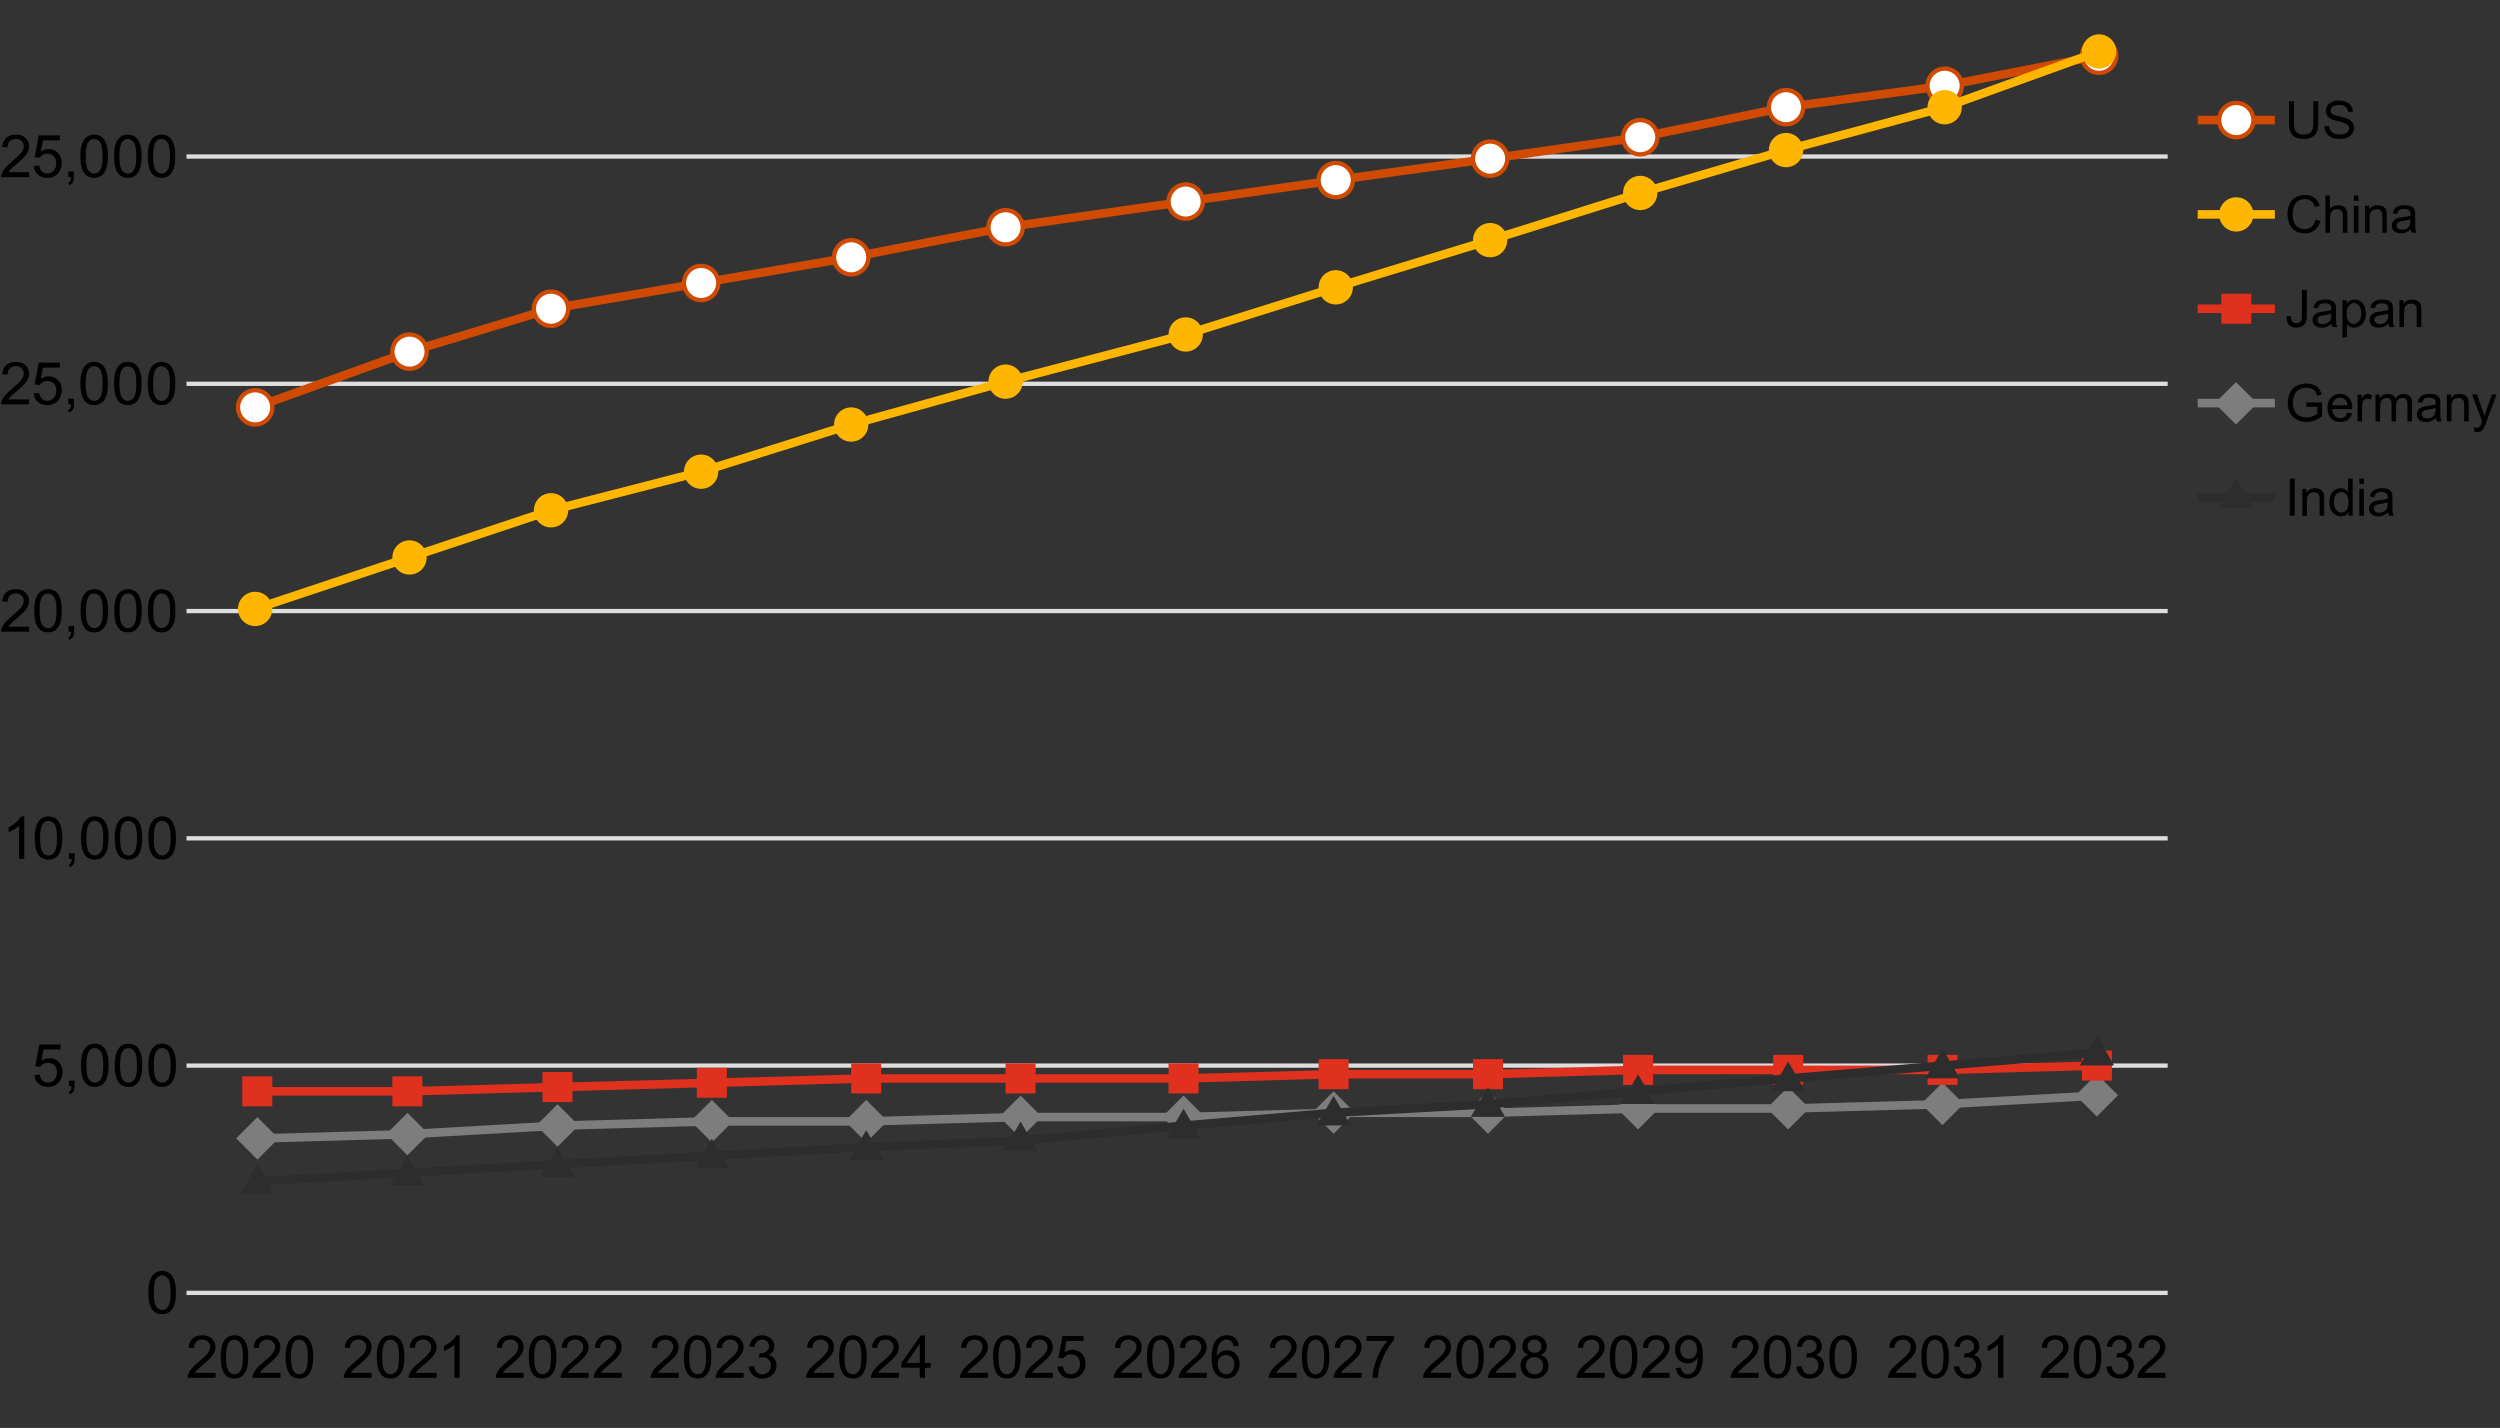 <svg version="1.1" id="レイヤー_1" xmlns="http://www.w3.org/2000/svg" xmlns:xlink="http://www.w3.org/1999/xlink" x="0px"
	 y="0px" viewBox="0 0 583 333" style="enable-background:new 0 0 583 333;" xml:space="preserve">
<rect x="0" y="0" width="583" height="333" fill="#333333" stroke="none"/>
<style type="text/css">
	.st0{opacity:0;}
	.st1{fill:#DEDEDE;}
	.st2{fill:#7D7D7D;}
	.st3{fill:#E0301E;}
	.st4{fill:#2D2D2D;}
	.st5{fill:#D04A02;}
	.st6{fill:#FFFFFF;}
	.st7{fill:#FFB600;}
	.st8{fill-rule:evenodd;clip-rule:evenodd;fill:#DEDEDE;}
	.st9{fill-rule:evenodd;clip-rule:evenodd;fill:#E0301E;}
</style>
<rect x="0.5" y="0" class="st0" width="583" height="333"/>
<rect x="43.5" y="248" class="st1" width="462" height="1"/>
<rect x="43.5" y="301" class="st1" width="462" height="1"/>
<rect x="43.5" y="195" class="st1" width="462" height="1"/>
<rect x="43.5" y="142" class="st1" width="462" height="1"/>
<rect x="43.5" y="89" class="st1" width="462" height="1"/>
<rect x="43.5" y="36" class="st1" width="462" height="1"/>
<g>
	<path d="M6.79,40.14v1.17H0.27c-0.01-0.29,0.04-0.57,0.14-0.84c0.17-0.44,0.43-0.88,0.8-1.31c0.37-0.43,0.9-0.93,1.59-1.5
		c1.07-0.88,1.8-1.58,2.18-2.09c0.38-0.51,0.57-1,0.57-1.46c0-0.48-0.17-0.89-0.52-1.22c-0.34-0.33-0.79-0.5-1.34-0.5
		c-0.58,0-1.05,0.18-1.4,0.53c-0.35,0.35-0.53,0.84-0.53,1.46l-1.25-0.13c0.08-0.93,0.41-1.64,0.96-2.13
		c0.56-0.49,1.3-0.73,2.24-0.73c0.95,0,1.7,0.26,2.25,0.79c0.55,0.53,0.83,1.18,0.83,1.95c0,0.4-0.08,0.78-0.24,1.17
		c-0.16,0.38-0.43,0.78-0.81,1.21c-0.38,0.42-1,1-1.87,1.74c-0.73,0.61-1.19,1.02-1.4,1.24c-0.21,0.22-0.38,0.44-0.51,0.66H6.79z"/>
	<path d="M7.87,38.72l1.27-0.11c0.09,0.62,0.31,1.09,0.66,1.4c0.34,0.31,0.76,0.47,1.24,0.47c0.58,0,1.08-0.22,1.48-0.66
		c0.4-0.44,0.61-1.02,0.61-1.75c0-0.69-0.19-1.24-0.58-1.64c-0.39-0.4-0.9-0.6-1.53-0.6c-0.39,0-0.74,0.09-1.06,0.27
		c-0.31,0.18-0.56,0.41-0.74,0.69l-1.14-0.15l0.96-5.07h4.91v1.16h-3.94l-0.53,2.65c0.59-0.41,1.21-0.62,1.87-0.62
		c0.86,0,1.59,0.3,2.18,0.9c0.59,0.6,0.89,1.37,0.89,2.3c0,0.89-0.26,1.67-0.78,2.32c-0.63,0.8-1.5,1.2-2.59,1.2
		c-0.9,0-1.63-0.25-2.2-0.75C8.27,40.22,7.95,39.55,7.87,38.72z"/>
	<path d="M15.93,41.31v-1.32h1.32v1.32c0,0.49-0.09,0.88-0.26,1.18c-0.17,0.3-0.44,0.53-0.82,0.69l-0.32-0.5
		c0.25-0.11,0.43-0.27,0.54-0.47c0.12-0.21,0.18-0.51,0.19-0.9H15.93z"/>
	<path d="M18.74,36.44c0-1.17,0.12-2.11,0.36-2.82s0.6-1.26,1.07-1.65c0.47-0.39,1.07-0.58,1.79-0.58c0.53,0,0.99,0.11,1.39,0.32
		c0.4,0.21,0.73,0.52,0.99,0.92c0.26,0.4,0.47,0.89,0.61,1.47c0.15,0.58,0.22,1.36,0.22,2.33c0,1.16-0.12,2.09-0.36,2.81
		c-0.24,0.71-0.59,1.26-1.07,1.65c-0.47,0.39-1.07,0.58-1.8,0.58c-0.95,0-1.7-0.34-2.24-1.02C19.07,39.63,18.74,38.29,18.74,36.44z
		 M19.99,36.44c0,1.62,0.19,2.7,0.57,3.24c0.38,0.54,0.85,0.81,1.4,0.81c0.56,0,1.02-0.27,1.4-0.81c0.38-0.54,0.57-1.62,0.57-3.23
		c0-1.63-0.19-2.71-0.57-3.24c-0.38-0.53-0.85-0.8-1.42-0.8c-0.56,0-1,0.24-1.33,0.71C20.19,33.7,19.99,34.81,19.99,36.44z"/>
	<path d="M26.6,36.44c0-1.17,0.12-2.11,0.36-2.82s0.6-1.26,1.07-1.65c0.47-0.39,1.07-0.58,1.79-0.58c0.53,0,0.99,0.11,1.39,0.32
		c0.4,0.21,0.73,0.52,0.99,0.92c0.26,0.4,0.47,0.89,0.61,1.47c0.15,0.58,0.22,1.36,0.22,2.33c0,1.16-0.12,2.09-0.36,2.81
		c-0.24,0.71-0.59,1.26-1.07,1.65c-0.47,0.39-1.07,0.58-1.8,0.58c-0.95,0-1.7-0.34-2.24-1.02C26.92,39.63,26.6,38.29,26.6,36.44z
		 M27.84,36.44c0,1.62,0.19,2.7,0.57,3.24c0.38,0.54,0.85,0.81,1.4,0.81c0.56,0,1.02-0.27,1.4-0.81c0.38-0.54,0.57-1.62,0.57-3.23
		c0-1.63-0.19-2.71-0.57-3.24c-0.38-0.53-0.85-0.8-1.42-0.8c-0.56,0-1,0.24-1.33,0.71C28.05,33.7,27.84,34.81,27.84,36.44z"/>
	<path d="M34.45,36.44c0-1.17,0.12-2.11,0.36-2.82s0.6-1.26,1.07-1.65c0.47-0.39,1.07-0.58,1.79-0.58c0.53,0,0.99,0.11,1.39,0.32
		c0.4,0.21,0.73,0.52,0.99,0.92c0.26,0.4,0.47,0.89,0.61,1.47c0.15,0.58,0.22,1.36,0.22,2.33c0,1.16-0.12,2.09-0.36,2.81
		c-0.24,0.71-0.59,1.26-1.07,1.65c-0.47,0.39-1.07,0.58-1.8,0.58c-0.95,0-1.7-0.34-2.24-1.02C34.78,39.63,34.45,38.29,34.45,36.44z
		 M35.7,36.44c0,1.62,0.19,2.7,0.57,3.24c0.38,0.54,0.85,0.81,1.4,0.81c0.56,0,1.02-0.27,1.4-0.81c0.38-0.54,0.57-1.62,0.57-3.23
		c0-1.63-0.19-2.71-0.57-3.24c-0.38-0.53-0.85-0.8-1.42-0.8c-0.56,0-1,0.24-1.33,0.71C35.91,33.7,35.7,34.81,35.7,36.44z"/>
</g>
<g>
	<path d="M539.46,23.6h1.15v5c0,0.87-0.1,1.56-0.29,2.07s-0.55,0.93-1.07,1.25c-0.51,0.32-1.19,0.48-2.02,0.48
		c-0.81,0-1.48-0.14-1.99-0.42c-0.52-0.28-0.88-0.68-1.1-1.21s-0.33-1.25-0.33-2.17v-5h1.15v5c0,0.75,0.07,1.31,0.21,1.66
		c0.14,0.36,0.38,0.63,0.72,0.82s0.76,0.29,1.25,0.29c0.84,0,1.44-0.19,1.8-0.57c0.36-0.38,0.54-1.12,0.54-2.2V23.6z"/>
	<path d="M542.04,29.48l1.08-0.09c0.05,0.43,0.17,0.79,0.36,1.07c0.19,0.28,0.48,0.5,0.87,0.67s0.84,0.26,1.33,0.26
		c0.44,0,0.82-0.06,1.16-0.19c0.33-0.13,0.58-0.31,0.75-0.53c0.16-0.23,0.24-0.47,0.24-0.74c0-0.27-0.08-0.51-0.24-0.71
		c-0.16-0.2-0.42-0.37-0.78-0.51c-0.23-0.09-0.75-0.23-1.54-0.42c-0.8-0.19-1.35-0.37-1.67-0.54c-0.41-0.22-0.72-0.49-0.92-0.81
		c-0.2-0.32-0.3-0.68-0.3-1.08c0-0.44,0.12-0.85,0.37-1.23c0.25-0.38,0.61-0.67,1.09-0.87c0.48-0.2,1.01-0.3,1.59-0.3
		c0.64,0,1.21,0.1,1.7,0.31c0.49,0.21,0.87,0.51,1.13,0.91s0.41,0.86,0.43,1.37l-1.1,0.08c-0.06-0.55-0.26-0.96-0.6-1.24
		c-0.34-0.28-0.84-0.42-1.51-0.42c-0.69,0-1.2,0.13-1.52,0.38c-0.32,0.25-0.47,0.56-0.47,0.92c0,0.31,0.11,0.57,0.34,0.77
		c0.22,0.2,0.8,0.41,1.73,0.62c0.93,0.21,1.57,0.39,1.92,0.55c0.5,0.23,0.88,0.53,1.12,0.88s0.36,0.77,0.36,1.23
		c0,0.46-0.13,0.9-0.4,1.3c-0.26,0.41-0.64,0.73-1.14,0.95c-0.49,0.23-1.05,0.34-1.67,0.34c-0.78,0-1.44-0.11-1.97-0.34
		c-0.53-0.23-0.95-0.57-1.25-1.03S542.05,30.06,542.04,29.48z"/>
</g>
<g>
	<path d="M539.96,51.23l1.15,0.29c-0.24,0.94-0.67,1.66-1.3,2.15c-0.62,0.49-1.39,0.74-2.29,0.74c-0.93,0-1.69-0.19-2.28-0.57
		c-0.59-0.38-1.03-0.93-1.34-1.65c-0.3-0.72-0.46-1.5-0.46-2.32c0-0.9,0.17-1.69,0.52-2.36c0.35-0.67,0.84-1.18,1.47-1.53
		s1.34-0.52,2.1-0.52c0.87,0,1.6,0.22,2.19,0.66c0.59,0.44,1,1.06,1.24,1.86l-1.13,0.27c-0.2-0.63-0.49-1.09-0.88-1.38
		c-0.38-0.29-0.86-0.43-1.44-0.43c-0.67,0-1.22,0.16-1.67,0.48c-0.45,0.32-0.76,0.75-0.94,1.29c-0.18,0.54-0.27,1.09-0.27,1.66
		c0,0.74,0.11,1.38,0.32,1.93c0.21,0.55,0.55,0.96,1,1.23s0.94,0.41,1.47,0.41c0.64,0,1.19-0.19,1.63-0.56
		C539.5,52.51,539.8,51.96,539.96,51.23z"/>
	<path d="M542.29,54.27V45.6h1.06v3.11c0.5-0.58,1.12-0.86,1.88-0.86c0.46,0,0.87,0.09,1.21,0.27s0.59,0.44,0.74,0.76
		s0.22,0.79,0.22,1.41v3.98h-1.06v-3.98c0-0.53-0.12-0.92-0.35-1.16s-0.56-0.36-0.98-0.36c-0.32,0-0.61,0.08-0.89,0.25
		s-0.48,0.39-0.59,0.66c-0.12,0.28-0.18,0.67-0.18,1.16v3.43H542.29z"/>
	<path d="M548.92,46.83V45.6h1.06v1.22H548.92z M548.92,54.27v-6.27h1.06v6.27H548.92z"/>
	<path d="M551.51,54.27v-6.27h0.96v0.89c0.46-0.69,1.13-1.03,2-1.03c0.38,0,0.73,0.07,1.04,0.2c0.32,0.14,0.55,0.31,0.71,0.53
		c0.16,0.22,0.27,0.48,0.33,0.79c0.04,0.2,0.06,0.54,0.06,1.03v3.86h-1.06v-3.82c0-0.43-0.04-0.76-0.12-0.97
		c-0.08-0.21-0.23-0.39-0.44-0.51c-0.21-0.13-0.46-0.19-0.74-0.19c-0.45,0-0.84,0.14-1.17,0.43c-0.33,0.29-0.49,0.83-0.49,1.64v3.43
		H551.51z"/>
	<path d="M562.22,53.49c-0.39,0.33-0.77,0.57-1.14,0.71c-0.36,0.14-0.75,0.21-1.17,0.21c-0.69,0-1.22-0.17-1.59-0.5
		s-0.56-0.77-0.56-1.29c0-0.31,0.07-0.59,0.21-0.84c0.14-0.25,0.32-0.46,0.55-0.61c0.23-0.15,0.48-0.27,0.77-0.35
		c0.21-0.06,0.52-0.11,0.95-0.16c0.86-0.1,1.49-0.22,1.9-0.37c0-0.15,0.01-0.24,0.01-0.28c0-0.43-0.1-0.74-0.3-0.92
		c-0.27-0.24-0.68-0.36-1.21-0.36c-0.5,0-0.87,0.09-1.11,0.26s-0.42,0.49-0.53,0.93l-1.04-0.14c0.09-0.44,0.25-0.8,0.47-1.08
		c0.22-0.27,0.53-0.48,0.94-0.63c0.41-0.15,0.88-0.22,1.42-0.22c0.54,0,0.97,0.06,1.31,0.19c0.33,0.13,0.58,0.28,0.74,0.48
		c0.16,0.19,0.27,0.43,0.33,0.72c0.04,0.18,0.05,0.51,0.05,0.98v1.42c0,0.99,0.02,1.61,0.07,1.88c0.04,0.26,0.13,0.51,0.27,0.75
		h-1.11C562.32,54.05,562.25,53.79,562.22,53.49z M562.13,51.12c-0.38,0.16-0.96,0.29-1.74,0.4c-0.44,0.06-0.75,0.13-0.93,0.21
		c-0.18,0.08-0.32,0.19-0.42,0.35c-0.1,0.15-0.15,0.32-0.15,0.5c0,0.28,0.11,0.52,0.32,0.71c0.21,0.19,0.53,0.28,0.94,0.28
		c0.41,0,0.77-0.09,1.09-0.27c0.32-0.18,0.55-0.42,0.7-0.74c0.11-0.24,0.17-0.59,0.17-1.06V51.12z"/>
</g>
<g>
	<path d="M533.2,73.81l1.03-0.14c0.03,0.66,0.15,1.12,0.37,1.36s0.53,0.37,0.92,0.37c0.29,0,0.54-0.07,0.74-0.2
		c0.21-0.13,0.35-0.31,0.43-0.54c0.08-0.23,0.12-0.59,0.12-1.08V67.6h1.15v5.9c0,0.72-0.09,1.29-0.26,1.68
		c-0.17,0.4-0.45,0.7-0.83,0.91c-0.38,0.21-0.83,0.31-1.34,0.31c-0.76,0-1.34-0.22-1.75-0.66C533.38,75.32,533.18,74.67,533.2,73.81
		z"/>
	<path d="M543.74,75.49c-0.39,0.33-0.77,0.57-1.14,0.71c-0.36,0.14-0.75,0.21-1.17,0.21c-0.69,0-1.22-0.17-1.59-0.5
		s-0.56-0.77-0.56-1.29c0-0.31,0.07-0.59,0.21-0.84c0.14-0.25,0.32-0.46,0.55-0.61c0.23-0.15,0.48-0.27,0.77-0.35
		c0.21-0.06,0.52-0.11,0.95-0.16c0.86-0.1,1.49-0.22,1.9-0.37c0-0.15,0.01-0.24,0.01-0.28c0-0.43-0.1-0.74-0.3-0.92
		c-0.27-0.24-0.68-0.36-1.21-0.36c-0.5,0-0.87,0.09-1.11,0.26s-0.42,0.49-0.53,0.93l-1.04-0.14c0.09-0.44,0.25-0.8,0.47-1.08
		c0.22-0.27,0.53-0.48,0.94-0.63c0.41-0.15,0.88-0.22,1.42-0.22c0.54,0,0.97,0.06,1.31,0.19c0.33,0.13,0.58,0.28,0.74,0.48
		c0.16,0.19,0.27,0.43,0.33,0.72c0.04,0.18,0.05,0.51,0.05,0.98v1.42c0,0.99,0.02,1.61,0.07,1.88c0.04,0.26,0.13,0.51,0.27,0.75
		h-1.11C543.84,76.05,543.77,75.79,543.74,75.49z M543.65,73.12c-0.38,0.16-0.96,0.29-1.74,0.4c-0.44,0.06-0.75,0.13-0.93,0.21
		c-0.18,0.08-0.32,0.19-0.42,0.35c-0.1,0.15-0.15,0.32-0.15,0.5c0,0.28,0.11,0.52,0.32,0.71c0.21,0.19,0.53,0.28,0.94,0.28
		c0.41,0,0.77-0.09,1.09-0.27c0.32-0.18,0.55-0.42,0.7-0.74c0.11-0.24,0.17-0.59,0.17-1.06V73.12z"/>
	<path d="M546.26,78.67v-8.68h0.97v0.82c0.23-0.32,0.49-0.56,0.77-0.72c0.29-0.16,0.64-0.24,1.05-0.24c0.54,0,1.01,0.14,1.42,0.41
		c0.41,0.28,0.72,0.67,0.93,1.17c0.21,0.5,0.31,1.05,0.31,1.65c0,0.64-0.12,1.22-0.35,1.73s-0.57,0.91-1,1.18
		c-0.44,0.27-0.9,0.41-1.38,0.41c-0.36,0-0.67-0.07-0.96-0.22c-0.28-0.15-0.51-0.34-0.69-0.57v3.05H546.26z M547.22,73.16
		c0,0.81,0.16,1.4,0.49,1.79c0.33,0.39,0.72,0.58,1.19,0.58c0.47,0,0.88-0.2,1.21-0.6c0.34-0.4,0.51-1.02,0.51-1.86
		c0-0.8-0.17-1.4-0.49-1.8c-0.33-0.4-0.72-0.6-1.18-0.6c-0.45,0-0.85,0.21-1.2,0.64C547.4,71.74,547.22,72.36,547.22,73.16z"/>
	<path d="M557.03,75.49c-0.39,0.33-0.77,0.57-1.14,0.71s-0.76,0.21-1.17,0.21c-0.69,0-1.22-0.17-1.59-0.5
		c-0.37-0.34-0.56-0.77-0.56-1.29c0-0.31,0.07-0.59,0.21-0.84c0.14-0.25,0.32-0.46,0.55-0.61c0.23-0.15,0.48-0.27,0.77-0.35
		c0.21-0.06,0.52-0.11,0.95-0.16c0.86-0.1,1.49-0.22,1.9-0.37c0-0.15,0.01-0.24,0.01-0.28c0-0.43-0.1-0.74-0.3-0.92
		c-0.27-0.24-0.68-0.36-1.21-0.36c-0.5,0-0.87,0.09-1.11,0.26s-0.41,0.49-0.53,0.93l-1.04-0.14c0.09-0.44,0.25-0.8,0.47-1.08
		s0.53-0.48,0.94-0.63c0.41-0.15,0.88-0.22,1.42-0.22c0.54,0,0.97,0.06,1.31,0.19c0.33,0.13,0.58,0.28,0.74,0.48
		c0.16,0.19,0.27,0.43,0.33,0.72c0.04,0.18,0.05,0.51,0.05,0.98v1.42c0,0.99,0.02,1.61,0.07,1.88c0.05,0.26,0.13,0.51,0.27,0.75
		h-1.11C557.13,76.05,557.06,75.79,557.03,75.49z M556.94,73.12c-0.39,0.16-0.96,0.29-1.74,0.4c-0.44,0.06-0.75,0.13-0.93,0.21
		c-0.18,0.08-0.32,0.19-0.42,0.35c-0.1,0.15-0.15,0.32-0.15,0.5c0,0.28,0.11,0.52,0.32,0.71c0.21,0.19,0.53,0.28,0.94,0.28
		c0.41,0,0.77-0.09,1.09-0.27c0.32-0.18,0.55-0.42,0.7-0.74c0.12-0.24,0.17-0.59,0.17-1.06V73.12z"/>
	<path d="M559.55,76.27v-6.27h0.96v0.89c0.46-0.69,1.13-1.03,2-1.03c0.38,0,0.73,0.07,1.04,0.2c0.32,0.14,0.55,0.31,0.71,0.53
		s0.27,0.48,0.33,0.79c0.04,0.2,0.06,0.54,0.06,1.03v3.86h-1.06v-3.82c0-0.43-0.04-0.76-0.12-0.97s-0.23-0.39-0.44-0.51
		c-0.21-0.13-0.46-0.19-0.74-0.19c-0.45,0-0.84,0.14-1.17,0.43c-0.33,0.29-0.49,0.83-0.49,1.64v3.43H559.55z"/>
</g>
<g>
	<path d="M537.83,94.87v-1.02l3.67-0.01v3.21c-0.56,0.45-1.14,0.79-1.74,1.01c-0.6,0.23-1.21,0.34-1.84,0.34
		c-0.85,0-1.62-0.18-2.32-0.55c-0.7-0.36-1.22-0.89-1.57-1.58s-0.53-1.46-0.53-2.31c0-0.84,0.18-1.63,0.53-2.36
		c0.35-0.73,0.86-1.27,1.52-1.63s1.42-0.53,2.29-0.53c0.63,0,1.19,0.1,1.7,0.3c0.51,0.2,0.9,0.49,1.19,0.85
		c0.29,0.36,0.51,0.83,0.66,1.42l-1.03,0.28c-0.13-0.44-0.29-0.79-0.48-1.04c-0.19-0.25-0.47-0.45-0.83-0.61
		c-0.36-0.15-0.76-0.23-1.19-0.23c-0.52,0-0.98,0.08-1.36,0.24c-0.38,0.16-0.69,0.37-0.92,0.63c-0.23,0.26-0.42,0.55-0.55,0.86
		c-0.22,0.54-0.33,1.12-0.33,1.74c0,0.77,0.13,1.42,0.4,1.94s0.65,0.91,1.16,1.16c0.51,0.25,1.05,0.38,1.62,0.38
		c0.5,0,0.98-0.1,1.45-0.29s0.83-0.4,1.08-0.61v-1.61H537.83z"/>
	<path d="M547.41,96.25l1.1,0.14c-0.17,0.64-0.5,1.14-0.96,1.49s-1.07,0.53-1.79,0.53c-0.92,0-1.65-0.28-2.18-0.85
		c-0.54-0.57-0.81-1.36-0.81-2.38c0-1.06,0.27-1.88,0.81-2.46c0.54-0.58,1.25-0.87,2.12-0.87c0.84,0,1.52,0.29,2.06,0.86
		c0.53,0.57,0.8,1.37,0.8,2.41c0,0.06,0,0.16-0.01,0.28h-4.68c0.04,0.69,0.23,1.22,0.58,1.58s0.79,0.55,1.31,0.55
		c0.39,0,0.72-0.1,1-0.31C547.03,97.02,547.25,96.69,547.41,96.25z M543.92,94.53h3.5c-0.05-0.53-0.18-0.92-0.4-1.19
		c-0.34-0.41-0.78-0.61-1.32-0.61c-0.49,0-0.9,0.16-1.23,0.49C544.13,93.54,543.95,93.98,543.92,94.53z"/>
	<path d="M549.78,98.27v-6.27h0.96v0.95c0.24-0.45,0.47-0.74,0.68-0.88c0.21-0.14,0.44-0.21,0.68-0.21c0.36,0,0.72,0.11,1.09,0.34
		l-0.37,0.99c-0.26-0.15-0.52-0.23-0.78-0.23c-0.23,0-0.44,0.07-0.63,0.21c-0.19,0.14-0.32,0.33-0.4,0.58
		c-0.12,0.38-0.18,0.79-0.18,1.24v3.29H549.78z"/>
	<path d="M553.97,98.27v-6.27h0.95v0.88c0.2-0.31,0.46-0.55,0.79-0.74c0.33-0.19,0.7-0.28,1.12-0.28c0.46,0,0.85,0.1,1.14,0.29
		c0.3,0.19,0.51,0.46,0.63,0.81c0.5-0.73,1.14-1.1,1.94-1.1c0.62,0,1.1,0.17,1.44,0.52c0.33,0.34,0.5,0.88,0.5,1.59v4.31h-1.06
		v-3.95c0-0.43-0.03-0.73-0.1-0.92s-0.19-0.34-0.38-0.45s-0.39-0.17-0.64-0.17c-0.44,0-0.81,0.15-1.1,0.44s-0.44,0.76-0.44,1.41
		v3.65h-1.06v-4.08c0-0.47-0.09-0.83-0.26-1.06s-0.46-0.35-0.85-0.35c-0.3,0-0.58,0.08-0.83,0.24s-0.44,0.39-0.55,0.69
		s-0.17,0.74-0.17,1.31v3.26H553.97z"/>
	<path d="M568.08,97.49c-0.39,0.33-0.77,0.57-1.14,0.71c-0.37,0.14-0.76,0.21-1.17,0.21c-0.69,0-1.22-0.17-1.59-0.5
		s-0.56-0.77-0.56-1.29c0-0.31,0.07-0.59,0.21-0.84c0.14-0.25,0.32-0.46,0.55-0.61c0.23-0.15,0.48-0.27,0.77-0.35
		c0.21-0.06,0.52-0.11,0.95-0.16c0.86-0.1,1.49-0.22,1.9-0.37c0-0.15,0.01-0.24,0.01-0.28c0-0.43-0.1-0.74-0.3-0.92
		c-0.27-0.24-0.67-0.36-1.21-0.36c-0.5,0-0.87,0.09-1.11,0.26s-0.41,0.49-0.53,0.93l-1.04-0.14c0.09-0.44,0.25-0.8,0.47-1.08
		s0.53-0.48,0.94-0.63c0.41-0.15,0.88-0.22,1.42-0.22c0.54,0,0.97,0.06,1.31,0.19c0.33,0.13,0.58,0.28,0.74,0.48
		c0.16,0.19,0.27,0.43,0.33,0.72c0.04,0.18,0.05,0.51,0.05,0.98v1.42c0,0.99,0.02,1.61,0.07,1.88c0.05,0.26,0.13,0.51,0.27,0.75
		h-1.11C568.18,98.05,568.11,97.79,568.08,97.49z M567.99,95.12c-0.39,0.16-0.96,0.29-1.74,0.4c-0.44,0.06-0.75,0.13-0.93,0.21
		c-0.18,0.08-0.32,0.19-0.42,0.35c-0.1,0.15-0.15,0.32-0.15,0.5c0,0.28,0.11,0.52,0.32,0.71c0.21,0.19,0.53,0.28,0.94,0.28
		c0.41,0,0.77-0.09,1.09-0.27c0.32-0.18,0.55-0.42,0.7-0.74c0.11-0.24,0.17-0.59,0.17-1.06V95.12z"/>
	<path d="M570.6,98.27v-6.27h0.96v0.89c0.46-0.69,1.13-1.03,2-1.03c0.38,0,0.73,0.07,1.04,0.2c0.32,0.14,0.55,0.31,0.71,0.53
		s0.27,0.48,0.33,0.79c0.04,0.2,0.06,0.54,0.06,1.03v3.86h-1.06v-3.82c0-0.43-0.04-0.76-0.12-0.97c-0.08-0.21-0.23-0.39-0.44-0.51
		c-0.21-0.13-0.46-0.19-0.74-0.19c-0.45,0-0.84,0.14-1.17,0.43c-0.33,0.29-0.49,0.83-0.49,1.64v3.43H570.6z"/>
	<path d="M577.01,100.68l-0.12-1c0.23,0.06,0.43,0.09,0.61,0.09c0.24,0,0.43-0.04,0.57-0.12c0.14-0.08,0.26-0.19,0.35-0.33
		c0.07-0.11,0.18-0.37,0.33-0.79c0.02-0.06,0.05-0.15,0.09-0.26l-2.38-6.29h1.15l1.31,3.63c0.17,0.46,0.32,0.95,0.46,1.45
		c0.12-0.49,0.27-0.97,0.44-1.43l1.34-3.66h1.06l-2.39,6.38c-0.26,0.69-0.46,1.16-0.6,1.42c-0.19,0.35-0.41,0.61-0.65,0.77
		c-0.25,0.16-0.54,0.25-0.88,0.25C577.49,100.81,577.27,100.77,577.01,100.68z"/>
</g>
<g>
	<path d="M533.98,120.27v-8.66h1.15v8.66H533.98z"/>
	<path d="M536.9,120.27v-6.27h0.96v0.89c0.46-0.69,1.13-1.03,2-1.03c0.38,0,0.73,0.07,1.04,0.2c0.32,0.14,0.55,0.31,0.71,0.53
		s0.27,0.48,0.33,0.79c0.04,0.2,0.06,0.54,0.06,1.03v3.86h-1.06v-3.82c0-0.43-0.04-0.76-0.12-0.97s-0.23-0.39-0.44-0.51
		c-0.21-0.13-0.46-0.19-0.74-0.19c-0.45,0-0.84,0.14-1.17,0.43c-0.33,0.29-0.49,0.83-0.49,1.64v3.43H536.9z"/>
	<path d="M547.66,120.27v-0.79c-0.4,0.62-0.98,0.93-1.76,0.93c-0.5,0-0.96-0.14-1.38-0.41c-0.42-0.28-0.74-0.66-0.97-1.15
		c-0.23-0.49-0.35-1.06-0.35-1.71c0-0.63,0.1-1.19,0.31-1.7c0.21-0.51,0.52-0.9,0.94-1.17c0.42-0.27,0.88-0.41,1.4-0.41
		c0.38,0,0.71,0.08,1.01,0.24c0.3,0.16,0.54,0.37,0.72,0.62v-3.11h1.06v8.66H547.66z M544.29,117.13c0,0.8,0.17,1.4,0.51,1.8
		c0.34,0.4,0.74,0.6,1.2,0.6c0.46,0,0.86-0.19,1.18-0.57c0.33-0.38,0.49-0.96,0.49-1.74c0-0.86-0.17-1.49-0.5-1.89
		c-0.33-0.4-0.74-0.6-1.22-0.6c-0.47,0-0.87,0.19-1.18,0.58C544.45,115.7,544.29,116.3,544.29,117.13z"/>
	<path d="M550.2,112.83v-1.22h1.06v1.22H550.2z M550.2,120.27v-6.27h1.06v6.27H550.2z"/>
	<path d="M556.91,119.49c-0.39,0.33-0.77,0.57-1.14,0.71c-0.36,0.14-0.75,0.21-1.17,0.21c-0.69,0-1.22-0.17-1.59-0.5
		s-0.56-0.77-0.56-1.29c0-0.31,0.07-0.59,0.21-0.84c0.14-0.25,0.32-0.46,0.55-0.61c0.23-0.15,0.48-0.27,0.77-0.35
		c0.21-0.06,0.52-0.11,0.95-0.16c0.86-0.1,1.49-0.22,1.9-0.37c0-0.15,0.01-0.24,0.01-0.28c0-0.43-0.1-0.74-0.3-0.92
		c-0.27-0.24-0.68-0.36-1.21-0.36c-0.5,0-0.87,0.09-1.11,0.26s-0.42,0.49-0.53,0.93l-1.04-0.14c0.09-0.44,0.25-0.8,0.47-1.08
		c0.22-0.27,0.53-0.48,0.94-0.63c0.41-0.15,0.88-0.22,1.42-0.22c0.54,0,0.97,0.06,1.31,0.19c0.33,0.13,0.58,0.28,0.74,0.48
		c0.16,0.19,0.27,0.43,0.33,0.72c0.04,0.18,0.05,0.51,0.05,0.98v1.42c0,0.99,0.02,1.61,0.07,1.88c0.04,0.26,0.13,0.51,0.27,0.75
		h-1.11C557.02,120.05,556.95,119.79,556.91,119.49z M556.82,117.12c-0.38,0.16-0.96,0.29-1.74,0.4c-0.44,0.06-0.75,0.13-0.93,0.21
		c-0.18,0.08-0.32,0.19-0.42,0.35c-0.1,0.15-0.15,0.32-0.15,0.5c0,0.28,0.11,0.52,0.32,0.71c0.21,0.19,0.53,0.28,0.94,0.28
		c0.41,0,0.77-0.09,1.09-0.27c0.32-0.18,0.55-0.42,0.7-0.74c0.11-0.24,0.17-0.59,0.17-1.06V117.12z"/>
</g>
<g>
	<path d="M6.79,93.14v1.17H0.27c-0.01-0.29,0.04-0.57,0.14-0.84c0.17-0.44,0.43-0.88,0.8-1.31c0.37-0.43,0.9-0.93,1.59-1.5
		c1.07-0.88,1.8-1.58,2.18-2.09c0.38-0.51,0.57-1,0.57-1.46c0-0.48-0.17-0.89-0.52-1.22c-0.34-0.33-0.79-0.5-1.34-0.5
		c-0.58,0-1.05,0.18-1.4,0.53c-0.35,0.35-0.53,0.84-0.53,1.46l-1.25-0.13c0.08-0.93,0.41-1.64,0.96-2.13
		c0.56-0.49,1.3-0.73,2.24-0.73c0.95,0,1.7,0.26,2.25,0.79c0.55,0.53,0.83,1.18,0.83,1.95c0,0.4-0.08,0.78-0.24,1.17
		c-0.16,0.38-0.43,0.78-0.81,1.21c-0.38,0.42-1,1-1.87,1.74c-0.73,0.61-1.19,1.02-1.4,1.24c-0.21,0.22-0.38,0.44-0.51,0.66H6.79z"/>
	<path d="M7.87,91.72l1.27-0.11c0.09,0.62,0.31,1.09,0.66,1.4c0.34,0.31,0.76,0.47,1.24,0.47c0.58,0,1.08-0.22,1.48-0.66
		c0.4-0.44,0.61-1.02,0.61-1.75c0-0.69-0.19-1.24-0.58-1.64c-0.39-0.4-0.9-0.6-1.53-0.6c-0.39,0-0.74,0.09-1.06,0.27
		c-0.31,0.18-0.56,0.41-0.74,0.69l-1.14-0.15l0.96-5.07h4.91v1.16h-3.94l-0.53,2.65c0.59-0.41,1.21-0.62,1.87-0.62
		c0.86,0,1.59,0.3,2.18,0.9c0.59,0.6,0.89,1.37,0.89,2.3c0,0.89-0.26,1.67-0.78,2.32c-0.63,0.8-1.5,1.2-2.59,1.2
		c-0.9,0-1.63-0.25-2.2-0.75C8.27,93.22,7.95,92.55,7.87,91.72z"/>
	<path d="M15.93,94.31v-1.32h1.32v1.32c0,0.49-0.09,0.88-0.26,1.18c-0.17,0.3-0.44,0.53-0.82,0.69l-0.32-0.5
		c0.25-0.11,0.43-0.27,0.54-0.47c0.12-0.21,0.18-0.51,0.19-0.9H15.93z"/>
	<path d="M18.74,89.44c0-1.17,0.12-2.11,0.36-2.82s0.6-1.26,1.07-1.65c0.47-0.39,1.07-0.58,1.79-0.58c0.53,0,0.99,0.11,1.39,0.32
		c0.4,0.21,0.73,0.52,0.99,0.92c0.26,0.4,0.47,0.89,0.61,1.47c0.15,0.58,0.22,1.36,0.22,2.33c0,1.16-0.12,2.09-0.36,2.81
		c-0.24,0.71-0.59,1.26-1.07,1.65c-0.47,0.39-1.07,0.58-1.8,0.58c-0.95,0-1.7-0.34-2.24-1.02C19.07,92.63,18.74,91.29,18.74,89.44z
		 M19.99,89.44c0,1.62,0.19,2.7,0.57,3.24c0.38,0.54,0.85,0.81,1.4,0.81c0.56,0,1.02-0.27,1.4-0.81c0.38-0.54,0.57-1.62,0.57-3.23
		c0-1.63-0.19-2.71-0.57-3.24c-0.38-0.53-0.85-0.8-1.42-0.8c-0.56,0-1,0.24-1.33,0.71C20.19,86.7,19.99,87.81,19.99,89.44z"/>
	<path d="M26.6,89.44c0-1.17,0.12-2.11,0.36-2.82s0.6-1.26,1.07-1.65c0.47-0.39,1.07-0.58,1.79-0.58c0.53,0,0.99,0.11,1.39,0.32
		c0.4,0.21,0.73,0.52,0.99,0.92c0.26,0.4,0.47,0.89,0.61,1.47c0.15,0.58,0.22,1.36,0.22,2.33c0,1.16-0.12,2.09-0.36,2.81
		c-0.24,0.71-0.59,1.26-1.07,1.65c-0.47,0.39-1.07,0.58-1.8,0.58c-0.95,0-1.7-0.34-2.24-1.02C26.92,92.63,26.6,91.29,26.6,89.44z
		 M27.84,89.44c0,1.62,0.19,2.7,0.57,3.24c0.38,0.54,0.85,0.81,1.4,0.81c0.56,0,1.02-0.27,1.4-0.81c0.38-0.54,0.57-1.62,0.57-3.23
		c0-1.63-0.19-2.71-0.57-3.24c-0.38-0.53-0.85-0.8-1.42-0.8c-0.56,0-1,0.24-1.33,0.71C28.05,86.7,27.84,87.81,27.84,89.44z"/>
	<path d="M34.45,89.44c0-1.17,0.12-2.11,0.36-2.82s0.6-1.26,1.07-1.65c0.47-0.39,1.07-0.58,1.79-0.58c0.53,0,0.99,0.11,1.39,0.32
		c0.4,0.21,0.73,0.52,0.99,0.92c0.26,0.4,0.47,0.89,0.61,1.47c0.15,0.58,0.22,1.36,0.22,2.33c0,1.16-0.12,2.09-0.36,2.81
		c-0.24,0.71-0.59,1.26-1.07,1.65c-0.47,0.39-1.07,0.58-1.8,0.58c-0.95,0-1.7-0.34-2.24-1.02C34.78,92.63,34.45,91.29,34.45,89.44z
		 M35.7,89.44c0,1.62,0.19,2.7,0.57,3.24c0.38,0.54,0.85,0.81,1.4,0.81c0.56,0,1.02-0.27,1.4-0.81c0.38-0.54,0.57-1.62,0.57-3.23
		c0-1.63-0.19-2.71-0.57-3.24c-0.38-0.53-0.85-0.8-1.42-0.8c-0.56,0-1,0.24-1.33,0.71C35.91,86.7,35.7,87.81,35.7,89.44z"/>
</g>
<g>
	<path d="M6.79,146.14v1.17H0.27c-0.01-0.29,0.04-0.57,0.14-0.84c0.17-0.44,0.43-0.88,0.8-1.31c0.37-0.43,0.9-0.93,1.59-1.5
		c1.07-0.88,1.8-1.58,2.18-2.09c0.38-0.51,0.57-1,0.57-1.46c0-0.48-0.17-0.89-0.52-1.22c-0.34-0.33-0.79-0.5-1.34-0.5
		c-0.58,0-1.05,0.18-1.4,0.53c-0.35,0.35-0.53,0.84-0.53,1.46l-1.25-0.13c0.08-0.93,0.41-1.64,0.96-2.13
		c0.56-0.49,1.3-0.73,2.24-0.73c0.95,0,1.7,0.26,2.25,0.79c0.55,0.53,0.83,1.18,0.83,1.95c0,0.4-0.08,0.78-0.24,1.17
		c-0.16,0.38-0.43,0.78-0.81,1.21c-0.38,0.42-1,1-1.87,1.74c-0.73,0.61-1.19,1.02-1.4,1.24c-0.21,0.22-0.38,0.44-0.51,0.66H6.79z"/>
	<path d="M7.99,142.44c0-1.17,0.12-2.11,0.36-2.82s0.6-1.26,1.07-1.65c0.47-0.39,1.07-0.58,1.79-0.58c0.53,0,0.99,0.11,1.39,0.32
		c0.4,0.21,0.73,0.52,0.99,0.92c0.26,0.4,0.47,0.89,0.61,1.47c0.15,0.58,0.22,1.36,0.22,2.33c0,1.16-0.12,2.09-0.36,2.81
		c-0.24,0.71-0.59,1.26-1.07,1.65c-0.47,0.39-1.07,0.58-1.8,0.58c-0.95,0-1.7-0.34-2.24-1.02C8.32,145.63,7.99,144.29,7.99,142.44z
		 M9.24,142.44c0,1.62,0.19,2.7,0.57,3.24c0.38,0.54,0.85,0.81,1.4,0.81c0.56,0,1.02-0.27,1.4-0.81c0.38-0.54,0.57-1.62,0.57-3.23
		c0-1.63-0.19-2.71-0.57-3.24c-0.38-0.53-0.85-0.8-1.42-0.8c-0.56,0-1,0.24-1.33,0.71C9.45,139.7,9.24,140.81,9.24,142.44z"/>
	<path d="M15.97,147.31v-1.32h1.32v1.32c0,0.49-0.09,0.88-0.26,1.18c-0.17,0.3-0.44,0.53-0.82,0.69l-0.32-0.5
		c0.25-0.11,0.43-0.27,0.54-0.47c0.12-0.21,0.18-0.51,0.19-0.9H15.97z"/>
	<path d="M18.78,142.44c0-1.17,0.12-2.11,0.36-2.82s0.6-1.26,1.07-1.65c0.47-0.39,1.07-0.58,1.79-0.58c0.53,0,0.99,0.11,1.39,0.32
		c0.4,0.21,0.73,0.52,0.99,0.92c0.26,0.4,0.47,0.89,0.61,1.47c0.15,0.58,0.22,1.36,0.22,2.33c0,1.16-0.12,2.09-0.36,2.81
		c-0.24,0.71-0.59,1.26-1.07,1.65c-0.47,0.39-1.07,0.58-1.8,0.58c-0.95,0-1.7-0.34-2.24-1.02
		C19.11,145.63,18.78,144.29,18.78,142.44z M20.03,142.44c0,1.62,0.19,2.7,0.57,3.24c0.38,0.54,0.85,0.81,1.4,0.81
		c0.56,0,1.02-0.27,1.4-0.81c0.38-0.54,0.57-1.62,0.57-3.23c0-1.63-0.19-2.71-0.57-3.24c-0.38-0.53-0.85-0.8-1.42-0.8
		c-0.56,0-1,0.24-1.33,0.71C20.24,139.7,20.03,140.81,20.03,142.44z"/>
	<path d="M26.64,142.44c0-1.17,0.12-2.11,0.36-2.82s0.6-1.26,1.07-1.65c0.47-0.39,1.07-0.58,1.79-0.58c0.53,0,0.99,0.11,1.39,0.32
		c0.4,0.21,0.73,0.52,0.99,0.92c0.26,0.4,0.47,0.89,0.61,1.47c0.15,0.58,0.22,1.36,0.22,2.33c0,1.16-0.12,2.09-0.36,2.81
		c-0.24,0.71-0.59,1.26-1.07,1.65c-0.47,0.39-1.07,0.58-1.8,0.58c-0.95,0-1.7-0.34-2.24-1.02
		C26.96,145.63,26.64,144.29,26.64,142.44z M27.88,142.44c0,1.62,0.19,2.7,0.57,3.24c0.38,0.54,0.85,0.81,1.4,0.81
		c0.56,0,1.02-0.27,1.4-0.81c0.38-0.54,0.57-1.62,0.57-3.23c0-1.63-0.19-2.71-0.57-3.24c-0.38-0.53-0.85-0.8-1.42-0.8
		c-0.56,0-1,0.24-1.33,0.71C28.09,139.7,27.88,140.81,27.88,142.44z"/>
	<path d="M34.49,142.44c0-1.17,0.12-2.11,0.36-2.82s0.6-1.26,1.07-1.65c0.47-0.39,1.07-0.58,1.79-0.58c0.53,0,0.99,0.11,1.39,0.32
		c0.4,0.21,0.73,0.52,0.99,0.92c0.26,0.4,0.47,0.89,0.61,1.47c0.15,0.58,0.22,1.36,0.22,2.33c0,1.16-0.12,2.09-0.36,2.81
		c-0.24,0.71-0.59,1.26-1.07,1.65c-0.47,0.39-1.07,0.58-1.8,0.58c-0.95,0-1.7-0.34-2.24-1.02
		C34.82,145.63,34.49,144.29,34.49,142.44z M35.74,142.44c0,1.62,0.19,2.7,0.57,3.24c0.38,0.54,0.85,0.81,1.4,0.81
		c0.56,0,1.02-0.27,1.4-0.81c0.38-0.54,0.57-1.62,0.57-3.23c0-1.63-0.19-2.71-0.57-3.24c-0.38-0.53-0.85-0.8-1.42-0.8
		c-0.56,0-1,0.24-1.33,0.71C35.95,139.7,35.74,140.81,35.74,142.44z"/>
</g>
<g>
	<path d="M5.66,200.31H4.45v-7.73c-0.29,0.28-0.68,0.56-1.15,0.84c-0.47,0.28-0.9,0.49-1.28,0.63v-1.17
		c0.68-0.32,1.27-0.71,1.78-1.16s0.87-0.89,1.08-1.32h0.78V200.31z"/>
	<path d="M8.1,195.44c0-1.17,0.12-2.11,0.36-2.82s0.6-1.26,1.07-1.65c0.47-0.39,1.07-0.58,1.79-0.58c0.53,0,0.99,0.11,1.39,0.32
		c0.4,0.21,0.73,0.52,0.99,0.92c0.26,0.4,0.47,0.89,0.61,1.47c0.15,0.58,0.22,1.36,0.22,2.33c0,1.16-0.12,2.09-0.36,2.81
		c-0.24,0.71-0.59,1.26-1.07,1.65c-0.47,0.39-1.07,0.58-1.8,0.58c-0.95,0-1.7-0.34-2.24-1.02C8.43,198.63,8.1,197.29,8.1,195.44z
		 M9.35,195.44c0,1.62,0.19,2.7,0.57,3.24c0.38,0.54,0.85,0.81,1.4,0.81c0.56,0,1.02-0.27,1.4-0.81c0.38-0.54,0.57-1.62,0.57-3.23
		c0-1.63-0.19-2.71-0.57-3.24c-0.38-0.53-0.85-0.8-1.42-0.8c-0.56,0-1,0.24-1.33,0.71C9.56,192.7,9.35,193.81,9.35,195.44z"/>
	<path d="M16.09,200.31v-1.32h1.32v1.32c0,0.49-0.09,0.88-0.26,1.18c-0.17,0.3-0.44,0.53-0.82,0.69l-0.32-0.5
		c0.25-0.11,0.43-0.27,0.54-0.47c0.12-0.21,0.18-0.51,0.19-0.9H16.09z"/>
	<path d="M18.89,195.44c0-1.17,0.12-2.11,0.36-2.82s0.6-1.26,1.07-1.65c0.47-0.39,1.07-0.58,1.79-0.58c0.53,0,0.99,0.11,1.39,0.32
		c0.4,0.21,0.73,0.52,0.99,0.92c0.26,0.4,0.47,0.89,0.61,1.47c0.15,0.58,0.22,1.36,0.22,2.33c0,1.16-0.12,2.09-0.36,2.81
		c-0.24,0.71-0.59,1.26-1.07,1.65c-0.47,0.39-1.07,0.58-1.8,0.58c-0.95,0-1.7-0.34-2.24-1.02
		C19.22,198.63,18.89,197.29,18.89,195.44z M20.14,195.44c0,1.62,0.19,2.7,0.57,3.24c0.38,0.54,0.85,0.81,1.4,0.81
		c0.56,0,1.02-0.27,1.4-0.81c0.38-0.54,0.57-1.62,0.57-3.23c0-1.63-0.19-2.71-0.57-3.24c-0.38-0.53-0.85-0.8-1.42-0.8
		c-0.56,0-1,0.24-1.33,0.71C20.35,192.7,20.14,193.81,20.14,195.44z"/>
	<path d="M26.75,195.44c0-1.17,0.12-2.11,0.36-2.82s0.6-1.26,1.07-1.65c0.47-0.39,1.07-0.58,1.79-0.58c0.53,0,0.99,0.11,1.39,0.32
		c0.4,0.21,0.73,0.52,0.99,0.92c0.26,0.4,0.47,0.89,0.61,1.47c0.15,0.58,0.22,1.36,0.22,2.33c0,1.16-0.12,2.09-0.36,2.81
		c-0.24,0.71-0.59,1.26-1.07,1.65c-0.47,0.39-1.07,0.58-1.8,0.58c-0.95,0-1.7-0.34-2.24-1.02
		C27.07,198.63,26.75,197.29,26.75,195.44z M28,195.44c0,1.62,0.19,2.7,0.57,3.24c0.38,0.54,0.85,0.81,1.4,0.81
		c0.56,0,1.02-0.27,1.4-0.81c0.38-0.54,0.57-1.62,0.57-3.23c0-1.63-0.19-2.71-0.57-3.24c-0.38-0.53-0.85-0.8-1.42-0.8
		c-0.56,0-1,0.24-1.33,0.71C28.2,192.7,28,193.81,28,195.44z"/>
	<path d="M34.6,195.44c0-1.17,0.12-2.11,0.36-2.82s0.6-1.26,1.07-1.65c0.47-0.39,1.07-0.58,1.79-0.58c0.53,0,0.99,0.11,1.39,0.32
		c0.4,0.21,0.73,0.52,0.99,0.92c0.26,0.4,0.47,0.89,0.61,1.47c0.15,0.58,0.22,1.36,0.22,2.33c0,1.16-0.12,2.09-0.36,2.81
		c-0.24,0.71-0.59,1.26-1.07,1.65c-0.47,0.39-1.07,0.58-1.8,0.58c-0.95,0-1.7-0.34-2.24-1.02C34.93,198.63,34.6,197.29,34.6,195.44z
		 M35.85,195.44c0,1.62,0.19,2.7,0.57,3.24c0.38,0.54,0.85,0.81,1.4,0.81c0.56,0,1.02-0.27,1.4-0.81c0.38-0.54,0.57-1.62,0.57-3.23
		c0-1.63-0.19-2.71-0.57-3.24c-0.38-0.53-0.85-0.8-1.42-0.8c-0.56,0-1,0.24-1.33,0.71C36.06,192.7,35.85,193.81,35.85,195.44z"/>
</g>
<g>
	<path d="M8.02,250.72l1.27-0.11c0.09,0.62,0.31,1.09,0.66,1.4s0.76,0.47,1.24,0.47c0.58,0,1.08-0.22,1.48-0.66s0.61-1.02,0.61-1.75
		c0-0.69-0.19-1.24-0.58-1.64c-0.39-0.4-0.9-0.6-1.53-0.6c-0.39,0-0.74,0.09-1.06,0.27c-0.31,0.18-0.56,0.41-0.74,0.69l-1.14-0.15
		l0.96-5.07h4.91v1.16h-3.94l-0.53,2.65c0.59-0.41,1.21-0.62,1.87-0.62c0.86,0,1.59,0.3,2.18,0.9c0.59,0.6,0.89,1.37,0.89,2.3
		c0,0.89-0.26,1.67-0.78,2.32c-0.63,0.8-1.5,1.2-2.59,1.2c-0.9,0-1.63-0.25-2.2-0.75C8.42,252.22,8.1,251.55,8.02,250.72z"/>
	<path d="M16.08,253.31v-1.32h1.32v1.32c0,0.49-0.09,0.88-0.26,1.18c-0.17,0.3-0.44,0.53-0.82,0.69l-0.32-0.5
		c0.25-0.11,0.43-0.27,0.54-0.47s0.18-0.51,0.19-0.9H16.08z"/>
	<path d="M18.89,248.44c0-1.17,0.12-2.11,0.36-2.82s0.6-1.26,1.07-1.65c0.47-0.39,1.07-0.58,1.79-0.58c0.53,0,0.99,0.11,1.39,0.32
		c0.4,0.21,0.73,0.52,0.99,0.92c0.26,0.4,0.47,0.89,0.61,1.47c0.15,0.58,0.22,1.36,0.22,2.33c0,1.16-0.12,2.09-0.36,2.81
		c-0.24,0.71-0.59,1.26-1.07,1.65c-0.47,0.39-1.07,0.58-1.8,0.58c-0.95,0-1.7-0.34-2.24-1.02
		C19.22,251.63,18.89,250.29,18.89,248.44z M20.14,248.44c0,1.62,0.19,2.7,0.57,3.24c0.38,0.54,0.85,0.81,1.4,0.81
		c0.56,0,1.02-0.27,1.4-0.81c0.38-0.54,0.57-1.62,0.57-3.23c0-1.63-0.19-2.71-0.57-3.24c-0.38-0.53-0.85-0.8-1.42-0.8
		c-0.56,0-1,0.24-1.33,0.71C20.35,245.7,20.14,246.81,20.14,248.44z"/>
	<path d="M26.75,248.44c0-1.17,0.12-2.11,0.36-2.82s0.6-1.26,1.07-1.65c0.47-0.39,1.07-0.58,1.79-0.58c0.53,0,0.99,0.11,1.39,0.32
		c0.4,0.21,0.73,0.52,0.99,0.92c0.26,0.4,0.47,0.89,0.61,1.47c0.15,0.58,0.22,1.36,0.22,2.33c0,1.16-0.12,2.09-0.36,2.81
		c-0.24,0.71-0.59,1.26-1.07,1.65c-0.47,0.39-1.07,0.58-1.8,0.58c-0.95,0-1.7-0.34-2.24-1.02
		C27.07,251.63,26.75,250.29,26.75,248.44z M28,248.44c0,1.62,0.19,2.7,0.57,3.24c0.38,0.54,0.85,0.81,1.4,0.81
		c0.56,0,1.02-0.27,1.4-0.81c0.38-0.54,0.57-1.62,0.57-3.23c0-1.63-0.19-2.71-0.57-3.24c-0.38-0.53-0.85-0.8-1.42-0.8
		c-0.56,0-1,0.24-1.33,0.71C28.2,245.7,28,246.81,28,248.44z"/>
	<path d="M34.6,248.44c0-1.17,0.12-2.11,0.36-2.82s0.6-1.26,1.07-1.65c0.47-0.39,1.07-0.58,1.79-0.58c0.53,0,0.99,0.11,1.39,0.32
		c0.4,0.21,0.73,0.52,0.99,0.92c0.26,0.4,0.47,0.89,0.61,1.47c0.15,0.58,0.22,1.36,0.22,2.33c0,1.16-0.12,2.09-0.36,2.81
		c-0.24,0.71-0.59,1.26-1.07,1.65c-0.47,0.39-1.07,0.58-1.8,0.58c-0.95,0-1.7-0.34-2.24-1.02C34.93,251.63,34.6,250.29,34.6,248.44z
		 M35.85,248.44c0,1.62,0.19,2.7,0.57,3.24c0.38,0.54,0.85,0.81,1.4,0.81c0.56,0,1.02-0.27,1.4-0.81c0.38-0.54,0.57-1.62,0.57-3.23
		c0-1.63-0.19-2.71-0.57-3.24c-0.38-0.53-0.85-0.8-1.42-0.8c-0.56,0-1,0.24-1.33,0.71C36.06,245.7,35.85,246.81,35.85,248.44z"/>
</g>
<g>
	<path d="M34.6,301.44c0-1.17,0.12-2.11,0.36-2.82c0.24-0.71,0.6-1.26,1.07-1.65c0.47-0.39,1.07-0.58,1.79-0.58
		c0.53,0,0.99,0.11,1.39,0.32s0.73,0.52,0.99,0.92c0.26,0.4,0.47,0.89,0.61,1.47c0.15,0.58,0.22,1.36,0.22,2.33
		c0,1.16-0.12,2.09-0.36,2.81c-0.24,0.71-0.59,1.26-1.07,1.65c-0.47,0.39-1.07,0.58-1.8,0.58c-0.95,0-1.7-0.34-2.24-1.02
		C34.93,304.63,34.6,303.29,34.6,301.44z M35.85,301.44c0,1.62,0.19,2.7,0.57,3.24c0.38,0.54,0.85,0.81,1.4,0.81
		c0.56,0,1.02-0.27,1.4-0.81c0.38-0.54,0.57-1.62,0.57-3.23c0-1.63-0.19-2.71-0.57-3.24c-0.38-0.53-0.85-0.8-1.42-0.8
		c-0.56,0-1,0.24-1.33,0.71C36.06,298.7,35.85,299.81,35.85,301.44z"/>
</g>
<g>
	<path d="M50.27,320.14v1.17h-6.53c-0.01-0.29,0.04-0.57,0.14-0.84c0.17-0.45,0.43-0.88,0.8-1.31c0.37-0.43,0.9-0.93,1.59-1.5
		c1.07-0.88,1.8-1.58,2.18-2.09c0.38-0.51,0.57-1,0.57-1.46c0-0.48-0.17-0.88-0.52-1.22c-0.34-0.33-0.79-0.5-1.34-0.5
		c-0.58,0-1.05,0.18-1.4,0.53c-0.35,0.35-0.53,0.84-0.53,1.46l-1.25-0.13c0.08-0.93,0.41-1.64,0.96-2.13
		c0.56-0.49,1.3-0.73,2.24-0.73c0.95,0,1.7,0.26,2.25,0.79c0.55,0.53,0.83,1.18,0.83,1.95c0,0.4-0.08,0.78-0.24,1.17
		c-0.16,0.38-0.43,0.78-0.81,1.21c-0.38,0.42-1,1-1.87,1.74c-0.73,0.61-1.19,1.02-1.4,1.24c-0.21,0.22-0.38,0.44-0.51,0.66H50.27z"
		/>
	<path d="M51.46,316.44c0-1.17,0.12-2.11,0.36-2.82c0.24-0.71,0.6-1.26,1.07-1.65c0.47-0.39,1.07-0.58,1.79-0.58
		c0.53,0,0.99,0.11,1.39,0.32s0.73,0.52,0.99,0.92c0.26,0.4,0.47,0.89,0.61,1.47c0.15,0.58,0.22,1.36,0.22,2.33
		c0,1.16-0.12,2.09-0.36,2.81c-0.24,0.71-0.59,1.26-1.07,1.65c-0.47,0.39-1.07,0.58-1.8,0.58c-0.95,0-1.7-0.34-2.24-1.02
		C51.79,319.63,51.46,318.29,51.46,316.44z M52.71,316.44c0,1.62,0.19,2.7,0.57,3.24c0.38,0.54,0.85,0.81,1.4,0.81
		c0.56,0,1.02-0.27,1.4-0.81c0.38-0.54,0.57-1.62,0.57-3.23c0-1.63-0.19-2.71-0.57-3.24c-0.38-0.53-0.85-0.8-1.42-0.8
		c-0.56,0-1,0.24-1.33,0.71C52.92,313.7,52.71,314.81,52.71,316.44z"/>
	<path d="M65.41,320.14v1.17h-6.53c-0.01-0.29,0.04-0.57,0.14-0.84c0.17-0.45,0.43-0.88,0.8-1.31c0.37-0.43,0.9-0.93,1.59-1.5
		c1.07-0.88,1.8-1.58,2.18-2.09c0.38-0.51,0.57-1,0.57-1.46c0-0.48-0.17-0.88-0.52-1.22c-0.34-0.33-0.79-0.5-1.34-0.5
		c-0.58,0-1.05,0.18-1.4,0.53c-0.35,0.35-0.53,0.84-0.53,1.46l-1.25-0.13c0.08-0.93,0.41-1.64,0.96-2.13
		c0.56-0.49,1.3-0.73,2.24-0.73c0.95,0,1.7,0.26,2.25,0.79c0.55,0.53,0.83,1.18,0.83,1.95c0,0.4-0.08,0.78-0.24,1.17
		c-0.16,0.38-0.43,0.78-0.81,1.21c-0.38,0.42-1,1-1.87,1.74c-0.73,0.61-1.19,1.02-1.4,1.24c-0.21,0.22-0.38,0.44-0.51,0.66H65.41z"
		/>
	<path d="M66.6,316.44c0-1.17,0.12-2.11,0.36-2.82c0.24-0.71,0.6-1.26,1.07-1.65c0.47-0.39,1.07-0.58,1.79-0.58
		c0.53,0,0.99,0.11,1.39,0.32s0.73,0.52,0.99,0.92c0.26,0.4,0.47,0.89,0.61,1.47c0.15,0.58,0.22,1.36,0.22,2.33
		c0,1.16-0.12,2.09-0.36,2.81c-0.24,0.71-0.59,1.26-1.07,1.65c-0.47,0.39-1.07,0.58-1.8,0.58c-0.95,0-1.7-0.34-2.24-1.02
		C66.93,319.63,66.6,318.29,66.6,316.44z M67.85,316.44c0,1.62,0.19,2.7,0.57,3.24c0.38,0.54,0.85,0.81,1.4,0.81
		c0.56,0,1.02-0.27,1.4-0.81c0.38-0.54,0.57-1.62,0.57-3.23c0-1.63-0.19-2.71-0.57-3.24c-0.38-0.53-0.85-0.8-1.42-0.8
		c-0.56,0-1,0.24-1.33,0.71C68.06,313.7,67.85,314.81,67.85,316.44z"/>
</g>
<g>
	<path d="M86.67,320.14v1.17h-6.53c-0.01-0.29,0.04-0.57,0.14-0.84c0.17-0.45,0.43-0.88,0.8-1.31c0.37-0.43,0.9-0.93,1.59-1.5
		c1.07-0.88,1.8-1.58,2.18-2.09c0.38-0.51,0.57-1,0.57-1.46c0-0.48-0.17-0.88-0.52-1.22c-0.34-0.33-0.79-0.5-1.34-0.5
		c-0.58,0-1.05,0.18-1.4,0.53c-0.35,0.35-0.53,0.84-0.53,1.46l-1.25-0.13c0.08-0.93,0.41-1.64,0.96-2.13
		c0.56-0.49,1.3-0.73,2.24-0.73c0.95,0,1.7,0.26,2.25,0.79c0.55,0.53,0.83,1.18,0.83,1.95c0,0.4-0.08,0.78-0.24,1.17
		c-0.16,0.38-0.43,0.78-0.81,1.21c-0.38,0.42-1,1-1.87,1.74c-0.73,0.61-1.19,1.02-1.4,1.24c-0.21,0.22-0.38,0.44-0.51,0.66H86.67z"
		/>
	<path d="M87.87,316.44c0-1.17,0.12-2.11,0.36-2.82c0.24-0.71,0.6-1.26,1.07-1.65c0.47-0.39,1.07-0.58,1.79-0.58
		c0.53,0,0.99,0.11,1.39,0.32s0.73,0.52,0.99,0.92c0.26,0.4,0.47,0.89,0.61,1.47c0.15,0.58,0.22,1.36,0.22,2.33
		c0,1.16-0.12,2.09-0.36,2.81c-0.24,0.71-0.59,1.26-1.07,1.65c-0.47,0.39-1.07,0.58-1.8,0.58c-0.95,0-1.7-0.34-2.24-1.02
		C88.2,319.63,87.87,318.29,87.87,316.44z M89.12,316.44c0,1.62,0.19,2.7,0.57,3.24c0.38,0.54,0.85,0.81,1.4,0.81
		c0.56,0,1.02-0.27,1.4-0.81c0.38-0.54,0.57-1.62,0.57-3.23c0-1.63-0.19-2.71-0.57-3.24c-0.38-0.53-0.85-0.8-1.42-0.8
		c-0.56,0-1,0.24-1.33,0.71C89.33,313.7,89.12,314.81,89.12,316.44z"/>
	<path d="M101.81,320.14v1.17h-6.53c-0.01-0.29,0.04-0.57,0.14-0.84c0.17-0.45,0.43-0.88,0.8-1.31c0.37-0.43,0.9-0.93,1.59-1.5
		c1.07-0.88,1.8-1.58,2.18-2.09c0.38-0.51,0.57-1,0.57-1.46c0-0.48-0.17-0.88-0.52-1.22c-0.34-0.33-0.79-0.5-1.34-0.5
		c-0.58,0-1.05,0.18-1.4,0.53c-0.35,0.35-0.53,0.84-0.53,1.46l-1.25-0.13c0.08-0.93,0.41-1.64,0.96-2.13
		c0.56-0.49,1.3-0.73,2.24-0.73c0.95,0,1.7,0.26,2.25,0.79c0.55,0.53,0.83,1.18,0.83,1.95c0,0.4-0.08,0.78-0.24,1.17
		c-0.16,0.38-0.43,0.78-0.81,1.21c-0.38,0.42-1,1-1.87,1.74c-0.73,0.61-1.19,1.02-1.4,1.24c-0.21,0.22-0.38,0.44-0.51,0.66H101.81z"
		/>
	<path d="M107.17,321.31h-1.21v-7.73c-0.29,0.28-0.68,0.56-1.15,0.84c-0.47,0.28-0.9,0.49-1.28,0.63v-1.17
		c0.68-0.32,1.27-0.71,1.78-1.16c0.51-0.45,0.87-0.89,1.08-1.32h0.78V321.31z"/>
</g>
<g>
	<path d="M122.12,320.14v1.17h-6.53c-0.01-0.29,0.04-0.57,0.14-0.84c0.17-0.45,0.43-0.88,0.8-1.31c0.37-0.43,0.9-0.93,1.59-1.5
		c1.07-0.88,1.8-1.58,2.18-2.09c0.38-0.51,0.57-1,0.57-1.46c0-0.48-0.17-0.88-0.52-1.22c-0.34-0.33-0.79-0.5-1.34-0.5
		c-0.58,0-1.05,0.18-1.4,0.53c-0.35,0.35-0.53,0.84-0.53,1.46l-1.25-0.13c0.08-0.93,0.41-1.64,0.96-2.13
		c0.56-0.49,1.3-0.73,2.24-0.73c0.95,0,1.7,0.26,2.25,0.79c0.55,0.53,0.83,1.18,0.83,1.95c0,0.4-0.08,0.78-0.24,1.17
		c-0.16,0.38-0.43,0.78-0.81,1.21c-0.38,0.42-1,1-1.87,1.74c-0.73,0.61-1.19,1.02-1.4,1.24c-0.21,0.22-0.38,0.44-0.51,0.66H122.12z"
		/>
	<path d="M123.32,316.44c0-1.17,0.12-2.11,0.36-2.82c0.24-0.71,0.6-1.26,1.07-1.65c0.47-0.39,1.07-0.58,1.79-0.58
		c0.53,0,0.99,0.11,1.39,0.32s0.73,0.52,0.99,0.92c0.26,0.4,0.47,0.89,0.61,1.47c0.15,0.58,0.22,1.36,0.22,2.33
		c0,1.16-0.12,2.09-0.36,2.81c-0.24,0.71-0.59,1.26-1.07,1.65c-0.47,0.39-1.07,0.58-1.8,0.58c-0.95,0-1.7-0.34-2.24-1.02
		C123.65,319.63,123.32,318.29,123.32,316.44z M124.57,316.44c0,1.62,0.19,2.7,0.57,3.24c0.38,0.54,0.85,0.81,1.4,0.81
		c0.56,0,1.02-0.27,1.4-0.81c0.38-0.54,0.57-1.62,0.57-3.23c0-1.63-0.19-2.71-0.57-3.24c-0.38-0.53-0.85-0.8-1.42-0.8
		c-0.56,0-1,0.24-1.33,0.71C124.78,313.7,124.57,314.81,124.57,316.44z"/>
	<path d="M137.26,320.14v1.17h-6.53c-0.01-0.29,0.04-0.57,0.14-0.84c0.17-0.45,0.43-0.88,0.8-1.31c0.37-0.43,0.9-0.93,1.59-1.5
		c1.07-0.88,1.8-1.58,2.18-2.09c0.38-0.51,0.57-1,0.57-1.46c0-0.48-0.17-0.88-0.52-1.22c-0.34-0.33-0.79-0.5-1.34-0.5
		c-0.58,0-1.05,0.18-1.4,0.53c-0.35,0.35-0.53,0.84-0.53,1.46l-1.25-0.13c0.08-0.93,0.41-1.64,0.96-2.13
		c0.56-0.49,1.3-0.73,2.24-0.73c0.95,0,1.7,0.26,2.25,0.79c0.55,0.53,0.83,1.18,0.83,1.95c0,0.4-0.08,0.78-0.24,1.17
		c-0.16,0.38-0.43,0.78-0.81,1.21c-0.38,0.42-1,1-1.87,1.74c-0.73,0.61-1.19,1.02-1.4,1.24c-0.21,0.22-0.38,0.44-0.51,0.66H137.26z"
		/>
	<path d="M144.98,320.14v1.17h-6.53c-0.01-0.29,0.04-0.57,0.14-0.84c0.17-0.45,0.43-0.88,0.8-1.31c0.37-0.43,0.9-0.93,1.59-1.5
		c1.07-0.88,1.8-1.58,2.18-2.09c0.38-0.51,0.57-1,0.57-1.46c0-0.48-0.17-0.88-0.52-1.22c-0.34-0.33-0.79-0.5-1.34-0.5
		c-0.58,0-1.05,0.18-1.4,0.53c-0.35,0.35-0.53,0.84-0.53,1.46l-1.25-0.13c0.08-0.93,0.41-1.64,0.96-2.13
		c0.56-0.49,1.3-0.73,2.24-0.73c0.95,0,1.7,0.26,2.25,0.79c0.55,0.53,0.83,1.18,0.83,1.95c0,0.4-0.08,0.78-0.24,1.17
		c-0.16,0.38-0.43,0.78-0.81,1.21c-0.38,0.42-1,1-1.87,1.74c-0.73,0.61-1.19,1.02-1.4,1.24c-0.21,0.22-0.38,0.44-0.51,0.66H144.98z"
		/>
</g>
<g>
	<path d="M158.27,320.14v1.17h-6.53c-0.01-0.29,0.04-0.57,0.14-0.84c0.17-0.45,0.43-0.88,0.8-1.31c0.37-0.43,0.9-0.93,1.59-1.5
		c1.07-0.88,1.8-1.58,2.18-2.09c0.38-0.51,0.57-1,0.57-1.46c0-0.48-0.17-0.88-0.52-1.22c-0.34-0.33-0.79-0.5-1.34-0.5
		c-0.58,0-1.05,0.18-1.4,0.53c-0.35,0.35-0.53,0.84-0.53,1.46l-1.25-0.13c0.08-0.93,0.41-1.64,0.96-2.13
		c0.56-0.49,1.3-0.73,2.24-0.73c0.95,0,1.7,0.26,2.25,0.79c0.55,0.53,0.83,1.18,0.83,1.95c0,0.4-0.08,0.78-0.24,1.17
		c-0.16,0.38-0.43,0.78-0.81,1.21c-0.38,0.42-1,1-1.87,1.74c-0.73,0.61-1.19,1.02-1.4,1.24c-0.21,0.22-0.38,0.44-0.51,0.66H158.27z"
		/>
	<path d="M159.47,316.44c0-1.17,0.12-2.11,0.36-2.82c0.24-0.71,0.6-1.26,1.07-1.65c0.47-0.39,1.07-0.58,1.79-0.58
		c0.53,0,0.99,0.11,1.39,0.32s0.73,0.52,0.99,0.92c0.26,0.4,0.47,0.89,0.61,1.47c0.15,0.58,0.22,1.36,0.22,2.33
		c0,1.16-0.12,2.09-0.36,2.81c-0.24,0.71-0.59,1.26-1.07,1.65c-0.47,0.39-1.07,0.58-1.8,0.58c-0.95,0-1.7-0.34-2.24-1.02
		C159.8,319.63,159.47,318.29,159.47,316.44z M160.72,316.44c0,1.62,0.19,2.7,0.57,3.24c0.38,0.54,0.85,0.81,1.4,0.81
		c0.56,0,1.02-0.27,1.4-0.81c0.38-0.54,0.57-1.62,0.57-3.23c0-1.63-0.19-2.71-0.57-3.24c-0.38-0.53-0.85-0.8-1.42-0.8
		c-0.56,0-1,0.24-1.33,0.71C160.93,313.7,160.72,314.81,160.72,316.44z"/>
	<path d="M173.41,320.14v1.17h-6.53c-0.01-0.29,0.04-0.57,0.14-0.84c0.17-0.45,0.43-0.88,0.8-1.31c0.37-0.43,0.9-0.93,1.59-1.5
		c1.07-0.88,1.8-1.58,2.18-2.09c0.38-0.51,0.57-1,0.57-1.46c0-0.48-0.17-0.88-0.52-1.22c-0.34-0.33-0.79-0.5-1.34-0.5
		c-0.58,0-1.05,0.18-1.4,0.53c-0.35,0.35-0.53,0.84-0.53,1.46l-1.25-0.13c0.08-0.93,0.41-1.64,0.96-2.13
		c0.56-0.49,1.3-0.73,2.24-0.73c0.95,0,1.7,0.26,2.25,0.79c0.55,0.53,0.83,1.18,0.83,1.95c0,0.4-0.08,0.78-0.24,1.17
		c-0.16,0.38-0.43,0.78-0.81,1.21c-0.38,0.42-1,1-1.87,1.74c-0.73,0.61-1.19,1.02-1.4,1.24c-0.21,0.22-0.38,0.44-0.51,0.66H173.41z"
		/>
	<path d="M174.61,318.7l1.21-0.16c0.14,0.69,0.38,1.18,0.71,1.49c0.33,0.3,0.74,0.46,1.22,0.46c0.57,0,1.05-0.2,1.45-0.59
		c0.39-0.39,0.59-0.88,0.59-1.47c0-0.56-0.18-1.02-0.55-1.38c-0.36-0.36-0.83-0.54-1.39-0.54c-0.23,0-0.51,0.04-0.86,0.13l0.13-1.06
		c0.08,0.01,0.15,0.01,0.2,0.01c0.52,0,0.98-0.13,1.4-0.4c0.41-0.27,0.62-0.69,0.62-1.25c0-0.44-0.15-0.81-0.45-1.1
		c-0.3-0.29-0.69-0.44-1.17-0.44c-0.47,0-0.86,0.15-1.18,0.44c-0.31,0.3-0.52,0.74-0.61,1.33l-1.21-0.21
		c0.15-0.81,0.48-1.44,1.01-1.89c0.53-0.45,1.18-0.67,1.96-0.67c0.54,0,1.04,0.12,1.49,0.35c0.45,0.23,0.8,0.55,1.04,0.95
		s0.36,0.82,0.36,1.27c0,0.43-0.11,0.82-0.34,1.17c-0.23,0.35-0.57,0.63-1.02,0.84c0.58,0.13,1.04,0.41,1.36,0.84
		s0.49,0.96,0.49,1.59c0,0.86-0.31,1.59-0.94,2.19s-1.42,0.9-2.39,0.9c-0.87,0-1.59-0.26-2.16-0.78S174.69,319.52,174.61,318.7z"/>
</g>
<g>
	<path d="M194.49,320.14v1.17h-6.53c-0.01-0.29,0.04-0.57,0.14-0.84c0.17-0.45,0.43-0.88,0.8-1.31c0.37-0.43,0.9-0.93,1.59-1.5
		c1.07-0.88,1.8-1.58,2.18-2.09c0.38-0.51,0.57-1,0.57-1.46c0-0.48-0.17-0.88-0.52-1.22c-0.34-0.33-0.79-0.5-1.34-0.5
		c-0.58,0-1.05,0.18-1.4,0.53c-0.35,0.35-0.53,0.84-0.53,1.46l-1.25-0.13c0.08-0.93,0.41-1.64,0.96-2.13
		c0.56-0.49,1.3-0.73,2.24-0.73c0.95,0,1.7,0.26,2.25,0.79c0.55,0.53,0.83,1.18,0.83,1.95c0,0.4-0.08,0.78-0.24,1.17
		c-0.16,0.38-0.43,0.78-0.81,1.21c-0.38,0.42-1,1-1.87,1.74c-0.73,0.61-1.19,1.02-1.4,1.24c-0.21,0.22-0.38,0.44-0.51,0.66H194.49z"
		/>
	<path d="M195.69,316.44c0-1.17,0.12-2.11,0.36-2.82c0.24-0.71,0.6-1.26,1.07-1.65c0.47-0.39,1.07-0.58,1.79-0.58
		c0.53,0,0.99,0.11,1.39,0.32s0.73,0.52,0.99,0.92c0.26,0.4,0.47,0.89,0.61,1.47c0.15,0.58,0.22,1.36,0.22,2.33
		c0,1.16-0.12,2.09-0.36,2.81c-0.24,0.71-0.59,1.26-1.07,1.65c-0.47,0.39-1.07,0.58-1.8,0.58c-0.95,0-1.7-0.34-2.24-1.02
		C196.01,319.63,195.69,318.29,195.69,316.44z M196.93,316.44c0,1.62,0.19,2.7,0.57,3.24c0.38,0.54,0.85,0.81,1.4,0.81
		c0.56,0,1.02-0.27,1.4-0.81c0.38-0.54,0.57-1.62,0.57-3.23c0-1.63-0.19-2.71-0.57-3.24c-0.38-0.53-0.85-0.8-1.42-0.8
		c-0.56,0-1,0.24-1.33,0.71C197.14,313.7,196.93,314.81,196.93,316.44z"/>
	<path d="M209.63,320.14v1.17h-6.53c-0.01-0.29,0.04-0.57,0.14-0.84c0.17-0.45,0.43-0.88,0.8-1.31c0.37-0.43,0.9-0.93,1.59-1.5
		c1.07-0.88,1.8-1.58,2.18-2.09c0.38-0.51,0.57-1,0.57-1.46c0-0.48-0.17-0.88-0.52-1.22c-0.34-0.33-0.79-0.5-1.34-0.5
		c-0.58,0-1.05,0.18-1.4,0.53c-0.35,0.35-0.53,0.84-0.53,1.46l-1.25-0.13c0.08-0.93,0.41-1.64,0.96-2.13
		c0.56-0.49,1.3-0.73,2.24-0.73c0.95,0,1.7,0.26,2.25,0.79c0.55,0.53,0.83,1.18,0.83,1.95c0,0.4-0.08,0.78-0.24,1.17
		c-0.16,0.38-0.43,0.78-0.81,1.21c-0.38,0.42-1,1-1.87,1.74c-0.73,0.61-1.19,1.02-1.4,1.24c-0.21,0.22-0.38,0.44-0.51,0.66H209.63z"
		/>
	<path d="M214.49,321.31v-2.37h-4.29v-1.11l4.51-6.4h0.99v6.4h1.33v1.11h-1.33v2.37H214.49z M214.49,317.83v-4.45l-3.09,4.45H214.49
		z"/>
</g>
<g>
	<path d="M230.39,320.14v1.17h-6.53c-0.01-0.29,0.04-0.57,0.14-0.84c0.17-0.45,0.43-0.88,0.8-1.31c0.37-0.43,0.9-0.93,1.59-1.5
		c1.07-0.88,1.8-1.58,2.18-2.09c0.38-0.51,0.57-1,0.57-1.46c0-0.48-0.17-0.88-0.52-1.22c-0.34-0.33-0.79-0.5-1.34-0.5
		c-0.58,0-1.05,0.18-1.4,0.53c-0.35,0.35-0.53,0.84-0.53,1.46l-1.25-0.13c0.08-0.93,0.41-1.64,0.96-2.13
		c0.56-0.49,1.3-0.73,2.24-0.73c0.95,0,1.7,0.26,2.25,0.79c0.55,0.53,0.83,1.18,0.83,1.95c0,0.4-0.08,0.78-0.24,1.17
		c-0.16,0.38-0.43,0.78-0.81,1.21c-0.38,0.42-1,1-1.87,1.74c-0.73,0.61-1.19,1.02-1.4,1.24c-0.21,0.22-0.38,0.44-0.51,0.66H230.39z"
		/>
	<path d="M231.59,316.44c0-1.17,0.12-2.11,0.36-2.82c0.24-0.71,0.6-1.26,1.07-1.65c0.47-0.39,1.07-0.58,1.79-0.58
		c0.53,0,0.99,0.11,1.39,0.32s0.73,0.52,0.99,0.92c0.26,0.4,0.47,0.89,0.61,1.47c0.15,0.58,0.22,1.36,0.22,2.33
		c0,1.16-0.12,2.09-0.36,2.81c-0.24,0.71-0.59,1.26-1.07,1.65c-0.47,0.39-1.07,0.58-1.8,0.58c-0.95,0-1.7-0.34-2.24-1.02
		C231.92,319.63,231.59,318.29,231.59,316.44z M232.84,316.44c0,1.62,0.19,2.7,0.57,3.24c0.38,0.54,0.85,0.81,1.4,0.81
		c0.56,0,1.02-0.27,1.4-0.81c0.38-0.54,0.57-1.62,0.57-3.23c0-1.63-0.19-2.71-0.57-3.24c-0.38-0.53-0.85-0.8-1.42-0.8
		c-0.56,0-1,0.24-1.33,0.71C233.05,313.7,232.84,314.81,232.84,316.44z"/>
	<path d="M245.53,320.14v1.17H239c-0.01-0.29,0.04-0.57,0.14-0.84c0.17-0.45,0.43-0.88,0.8-1.31c0.37-0.43,0.9-0.93,1.59-1.5
		c1.07-0.88,1.8-1.58,2.18-2.09c0.38-0.51,0.57-1,0.57-1.46c0-0.48-0.17-0.88-0.52-1.22c-0.34-0.33-0.79-0.5-1.34-0.5
		c-0.58,0-1.05,0.18-1.4,0.53c-0.35,0.35-0.53,0.84-0.53,1.46l-1.25-0.13c0.08-0.93,0.41-1.64,0.96-2.13
		c0.56-0.49,1.3-0.73,2.24-0.73c0.95,0,1.7,0.26,2.25,0.79c0.55,0.53,0.83,1.18,0.83,1.95c0,0.4-0.08,0.78-0.24,1.17
		c-0.16,0.38-0.43,0.78-0.81,1.21c-0.38,0.42-1,1-1.87,1.74c-0.73,0.61-1.19,1.02-1.4,1.24c-0.21,0.22-0.38,0.44-0.51,0.66H245.53z"
		/>
	<path d="M246.6,318.72l1.27-0.11c0.09,0.62,0.31,1.09,0.66,1.4s0.76,0.47,1.24,0.47c0.58,0,1.08-0.22,1.48-0.66
		s0.61-1.02,0.61-1.75c0-0.69-0.19-1.24-0.58-1.64s-0.9-0.6-1.53-0.6c-0.39,0-0.74,0.09-1.06,0.27c-0.31,0.18-0.56,0.41-0.74,0.69
		l-1.14-0.15l0.96-5.07h4.91v1.16h-3.94l-0.53,2.65c0.59-0.41,1.21-0.62,1.87-0.62c0.86,0,1.59,0.3,2.18,0.9
		c0.59,0.6,0.89,1.37,0.89,2.3c0,0.89-0.26,1.67-0.78,2.32c-0.63,0.8-1.5,1.2-2.59,1.2c-0.9,0-1.63-0.25-2.2-0.75
		C247.01,320.22,246.69,319.55,246.6,318.72z"/>
</g>
<g>
	<path d="M266.27,320.14v1.17h-6.53c-0.01-0.29,0.04-0.57,0.14-0.84c0.17-0.45,0.43-0.88,0.8-1.31c0.37-0.43,0.9-0.93,1.59-1.5
		c1.07-0.88,1.8-1.58,2.18-2.09c0.38-0.51,0.57-1,0.57-1.46c0-0.48-0.17-0.88-0.52-1.22c-0.34-0.33-0.79-0.5-1.34-0.5
		c-0.58,0-1.05,0.18-1.4,0.53c-0.35,0.35-0.53,0.84-0.53,1.46l-1.25-0.13c0.08-0.93,0.41-1.64,0.96-2.13
		c0.56-0.49,1.3-0.73,2.24-0.73c0.95,0,1.7,0.26,2.25,0.79c0.55,0.53,0.83,1.18,0.83,1.95c0,0.4-0.08,0.78-0.24,1.17
		c-0.16,0.38-0.43,0.78-0.81,1.21c-0.38,0.42-1,1-1.87,1.74c-0.73,0.61-1.19,1.02-1.4,1.24c-0.21,0.22-0.38,0.44-0.51,0.66H266.27z"
		/>
	<path d="M267.46,316.44c0-1.17,0.12-2.11,0.36-2.82c0.24-0.71,0.6-1.26,1.07-1.65c0.47-0.39,1.07-0.58,1.79-0.58
		c0.53,0,0.99,0.11,1.39,0.32s0.73,0.52,0.99,0.92c0.26,0.4,0.47,0.89,0.61,1.47c0.15,0.58,0.22,1.36,0.22,2.33
		c0,1.16-0.12,2.09-0.36,2.81c-0.24,0.71-0.59,1.26-1.07,1.65c-0.47,0.39-1.07,0.58-1.8,0.58c-0.95,0-1.7-0.34-2.24-1.02
		C267.79,319.63,267.46,318.29,267.46,316.44z M268.71,316.44c0,1.62,0.19,2.7,0.57,3.24c0.38,0.54,0.85,0.81,1.4,0.81
		c0.56,0,1.02-0.27,1.4-0.81c0.38-0.54,0.57-1.62,0.57-3.23c0-1.63-0.19-2.71-0.57-3.24c-0.38-0.53-0.85-0.8-1.42-0.8
		c-0.56,0-1,0.24-1.33,0.71C268.92,313.7,268.71,314.81,268.71,316.44z"/>
	<path d="M281.41,320.14v1.17h-6.53c-0.01-0.29,0.04-0.57,0.14-0.84c0.17-0.45,0.43-0.88,0.8-1.31c0.37-0.43,0.9-0.93,1.59-1.5
		c1.07-0.88,1.8-1.58,2.18-2.09c0.38-0.51,0.57-1,0.57-1.46c0-0.48-0.17-0.88-0.52-1.22c-0.34-0.33-0.79-0.5-1.34-0.5
		c-0.58,0-1.05,0.18-1.4,0.53c-0.35,0.35-0.53,0.84-0.53,1.46l-1.25-0.13c0.08-0.93,0.41-1.64,0.96-2.13
		c0.56-0.49,1.3-0.73,2.24-0.73c0.95,0,1.7,0.26,2.25,0.79c0.55,0.53,0.83,1.18,0.83,1.95c0,0.4-0.08,0.78-0.24,1.17
		c-0.16,0.38-0.43,0.78-0.81,1.21c-0.38,0.42-1,1-1.87,1.74c-0.73,0.61-1.19,1.02-1.4,1.24c-0.21,0.22-0.38,0.44-0.51,0.66H281.41z"
		/>
	<path d="M288.9,313.85l-1.21,0.09c-0.11-0.48-0.26-0.82-0.46-1.04c-0.33-0.35-0.73-0.52-1.21-0.52c-0.39,0-0.73,0.11-1.02,0.32
		c-0.38,0.28-0.68,0.69-0.9,1.22s-0.33,1.3-0.34,2.28c0.29-0.45,0.65-0.78,1.07-0.99c0.42-0.22,0.86-0.32,1.33-0.32
		c0.81,0,1.5,0.3,2.06,0.89s0.85,1.36,0.85,2.31c0,0.62-0.13,1.2-0.4,1.73c-0.27,0.53-0.63,0.94-1.1,1.22
		c-0.47,0.28-1,0.42-1.59,0.42c-1.01,0-1.83-0.37-2.47-1.12c-0.64-0.74-0.96-1.97-0.96-3.67c0-1.91,0.35-3.3,1.06-4.16
		c0.62-0.75,1.44-1.13,2.49-1.13c0.78,0,1.41,0.22,1.91,0.65C288.5,312.48,288.8,313.08,288.9,313.85z M283.95,318.11
		c0,0.42,0.09,0.82,0.27,1.2s0.43,0.67,0.74,0.87c0.32,0.2,0.65,0.3,1,0.3c0.51,0,0.95-0.21,1.32-0.62
		c0.37-0.41,0.55-0.97,0.55-1.68c0-0.68-0.18-1.22-0.55-1.61c-0.36-0.39-0.82-0.59-1.37-0.59c-0.55,0-1.01,0.2-1.39,0.59
		C284.14,316.95,283.95,317.47,283.95,318.11z"/>
</g>
<g>
	<path d="M302.39,320.14v1.17h-6.53c-0.01-0.29,0.04-0.57,0.14-0.84c0.17-0.45,0.43-0.88,0.8-1.31c0.37-0.43,0.89-0.93,1.59-1.5
		c1.07-0.88,1.8-1.58,2.18-2.09c0.38-0.51,0.57-1,0.57-1.46c0-0.48-0.17-0.88-0.51-1.22c-0.34-0.33-0.79-0.5-1.34-0.5
		c-0.58,0-1.05,0.18-1.4,0.53c-0.35,0.35-0.53,0.84-0.53,1.46l-1.25-0.13c0.09-0.93,0.41-1.64,0.96-2.13
		c0.56-0.49,1.3-0.73,2.24-0.73c0.95,0,1.7,0.26,2.25,0.79c0.55,0.53,0.83,1.18,0.83,1.95c0,0.4-0.08,0.78-0.24,1.17
		c-0.16,0.38-0.43,0.78-0.81,1.21c-0.38,0.42-1,1-1.87,1.74c-0.73,0.61-1.2,1.02-1.4,1.24c-0.21,0.22-0.38,0.44-0.51,0.66H302.39z"
		/>
	<path d="M303.58,316.44c0-1.17,0.12-2.11,0.36-2.82c0.24-0.71,0.6-1.26,1.07-1.65c0.47-0.39,1.07-0.58,1.79-0.58
		c0.53,0,1,0.11,1.39,0.32s0.73,0.52,0.99,0.92c0.26,0.4,0.47,0.89,0.61,1.47c0.15,0.58,0.22,1.36,0.22,2.33
		c0,1.16-0.12,2.09-0.36,2.81c-0.24,0.71-0.59,1.26-1.07,1.65c-0.47,0.39-1.07,0.58-1.8,0.58c-0.95,0-1.7-0.34-2.24-1.02
		C303.91,319.63,303.58,318.29,303.58,316.44z M304.83,316.44c0,1.62,0.19,2.7,0.57,3.24c0.38,0.54,0.85,0.81,1.41,0.81
		c0.56,0,1.02-0.27,1.41-0.81c0.38-0.54,0.57-1.62,0.57-3.23c0-1.63-0.19-2.71-0.57-3.24c-0.38-0.53-0.85-0.8-1.42-0.8
		c-0.56,0-1,0.24-1.33,0.71C305.04,313.7,304.83,314.81,304.83,316.44z"/>
	<path d="M317.53,320.14v1.17H311c-0.01-0.29,0.04-0.57,0.14-0.84c0.17-0.45,0.43-0.88,0.8-1.31s0.9-0.93,1.59-1.5
		c1.07-0.88,1.8-1.58,2.18-2.09c0.38-0.51,0.57-1,0.57-1.46c0-0.48-0.17-0.88-0.52-1.22c-0.34-0.33-0.79-0.5-1.34-0.5
		c-0.58,0-1.05,0.18-1.4,0.53c-0.35,0.35-0.53,0.84-0.53,1.46l-1.25-0.13c0.08-0.93,0.41-1.64,0.96-2.13
		c0.56-0.49,1.3-0.73,2.24-0.73c0.95,0,1.7,0.26,2.25,0.79c0.55,0.53,0.83,1.18,0.83,1.95c0,0.4-0.08,0.78-0.24,1.17
		c-0.16,0.38-0.43,0.78-0.8,1.21c-0.38,0.42-1,1-1.87,1.74c-0.73,0.61-1.19,1.02-1.4,1.24c-0.21,0.22-0.38,0.44-0.51,0.66H317.53z"
		/>
	<path d="M318.69,312.72v-1.17h6.39v0.94c-0.63,0.67-1.25,1.56-1.87,2.67c-0.62,1.11-1.09,2.25-1.43,3.42
		c-0.24,0.83-0.4,1.73-0.46,2.71h-1.25c0.01-0.78,0.17-1.72,0.46-2.82s0.71-2.16,1.26-3.18s1.13-1.88,1.74-2.58H318.69z"/>
</g>
<g>
	<path d="M338.39,320.14v1.17h-6.53c-0.01-0.29,0.04-0.57,0.14-0.84c0.17-0.45,0.43-0.88,0.8-1.31c0.37-0.43,0.89-0.93,1.59-1.5
		c1.07-0.88,1.8-1.58,2.18-2.09c0.38-0.51,0.57-1,0.57-1.46c0-0.48-0.17-0.88-0.51-1.22c-0.34-0.33-0.79-0.5-1.34-0.5
		c-0.58,0-1.05,0.18-1.4,0.53c-0.35,0.35-0.53,0.84-0.53,1.46l-1.25-0.13c0.09-0.93,0.41-1.64,0.96-2.13
		c0.56-0.49,1.3-0.73,2.24-0.73c0.95,0,1.7,0.26,2.25,0.79c0.55,0.53,0.83,1.18,0.83,1.95c0,0.4-0.08,0.78-0.24,1.17
		c-0.16,0.38-0.43,0.78-0.81,1.21c-0.38,0.42-1,1-1.87,1.74c-0.73,0.61-1.2,1.02-1.4,1.24c-0.21,0.22-0.38,0.44-0.51,0.66H338.39z"
		/>
	<path d="M339.59,316.44c0-1.17,0.12-2.11,0.36-2.82c0.24-0.71,0.6-1.26,1.07-1.65c0.47-0.39,1.07-0.58,1.79-0.58
		c0.53,0,1,0.11,1.39,0.32s0.73,0.52,0.99,0.92c0.26,0.4,0.47,0.89,0.61,1.47c0.15,0.58,0.22,1.36,0.22,2.33
		c0,1.16-0.12,2.09-0.36,2.81c-0.24,0.71-0.59,1.26-1.07,1.65c-0.47,0.39-1.07,0.58-1.8,0.58c-0.95,0-1.7-0.34-2.24-1.02
		C339.92,319.63,339.59,318.29,339.59,316.44z M340.84,316.44c0,1.62,0.19,2.7,0.57,3.24c0.38,0.54,0.85,0.81,1.41,0.81
		c0.56,0,1.02-0.27,1.41-0.81c0.38-0.54,0.57-1.62,0.57-3.23c0-1.63-0.19-2.71-0.57-3.24c-0.38-0.53-0.85-0.8-1.42-0.8
		c-0.56,0-1,0.24-1.33,0.71C341.05,313.7,340.84,314.81,340.84,316.44z"/>
	<path d="M353.53,320.14v1.17H347c-0.01-0.29,0.04-0.57,0.14-0.84c0.17-0.45,0.43-0.88,0.8-1.31s0.9-0.93,1.59-1.5
		c1.07-0.88,1.8-1.58,2.18-2.09c0.38-0.51,0.57-1,0.57-1.46c0-0.48-0.17-0.88-0.52-1.22c-0.34-0.33-0.79-0.5-1.34-0.5
		c-0.58,0-1.05,0.18-1.4,0.53c-0.35,0.35-0.53,0.84-0.53,1.46l-1.25-0.13c0.08-0.93,0.41-1.64,0.96-2.13
		c0.56-0.49,1.3-0.73,2.24-0.73c0.95,0,1.7,0.26,2.25,0.79c0.55,0.53,0.83,1.18,0.83,1.95c0,0.4-0.08,0.78-0.24,1.17
		c-0.16,0.38-0.43,0.78-0.8,1.21c-0.38,0.42-1,1-1.87,1.74c-0.73,0.61-1.19,1.02-1.4,1.24c-0.21,0.22-0.38,0.44-0.51,0.66H353.53z"
		/>
	<path d="M356.47,315.95c-0.5-0.18-0.88-0.45-1.12-0.79c-0.24-0.34-0.36-0.75-0.36-1.23c0-0.72,0.26-1.32,0.78-1.81
		c0.52-0.49,1.2-0.73,2.06-0.73c0.86,0,1.56,0.25,2.08,0.75c0.53,0.5,0.79,1.11,0.79,1.83c0,0.46-0.12,0.86-0.36,1.2
		s-0.61,0.6-1.09,0.79c0.61,0.2,1.07,0.52,1.38,0.96c0.32,0.44,0.47,0.97,0.47,1.58c0,0.84-0.3,1.55-0.9,2.13
		c-0.6,0.57-1.38,0.86-2.36,0.86s-1.76-0.29-2.36-0.87c-0.6-0.58-0.9-1.3-0.9-2.16c0-0.64,0.16-1.18,0.49-1.61
		C355.4,316.4,355.87,316.11,356.47,315.95z M355.84,318.46c0,0.35,0.08,0.68,0.25,1c0.16,0.32,0.41,0.57,0.73,0.75
		c0.32,0.18,0.67,0.27,1.04,0.27c0.58,0,1.06-0.19,1.43-0.56c0.38-0.37,0.57-0.85,0.57-1.42c0-0.58-0.19-1.07-0.58-1.45
		c-0.39-0.38-0.88-0.57-1.46-0.57c-0.57,0-1.04,0.19-1.42,0.57C356.03,317.42,355.84,317.89,355.84,318.46z M356.23,313.89
		c0,0.47,0.15,0.85,0.45,1.15c0.3,0.3,0.69,0.44,1.17,0.44c0.47,0,0.85-0.15,1.15-0.44c0.3-0.29,0.45-0.66,0.45-1.08
		c0-0.45-0.15-0.82-0.46-1.12s-0.69-0.46-1.15-0.46c-0.46,0-0.85,0.15-1.15,0.44C356.38,313.13,356.23,313.48,356.23,313.89z"/>
</g>
<g>
	<path d="M374.21,320.14v1.17h-6.53c-0.01-0.29,0.04-0.57,0.14-0.84c0.17-0.45,0.43-0.88,0.8-1.31c0.37-0.43,0.89-0.93,1.59-1.5
		c1.07-0.88,1.8-1.58,2.18-2.09c0.38-0.51,0.57-1,0.57-1.46c0-0.48-0.17-0.88-0.51-1.22c-0.34-0.33-0.79-0.5-1.34-0.5
		c-0.58,0-1.05,0.18-1.4,0.53c-0.35,0.35-0.53,0.84-0.53,1.46l-1.25-0.13c0.08-0.93,0.41-1.64,0.96-2.13
		c0.56-0.49,1.3-0.73,2.24-0.73c0.95,0,1.7,0.26,2.25,0.79c0.55,0.53,0.83,1.18,0.83,1.95c0,0.4-0.08,0.78-0.24,1.17
		c-0.16,0.38-0.43,0.78-0.8,1.21c-0.38,0.42-1,1-1.87,1.74c-0.73,0.61-1.2,1.02-1.4,1.24c-0.21,0.22-0.38,0.44-0.51,0.66H374.21z"/>
	<path d="M375.4,316.44c0-1.17,0.12-2.11,0.36-2.82c0.24-0.71,0.6-1.26,1.07-1.65c0.47-0.39,1.07-0.58,1.79-0.58
		c0.53,0,1,0.11,1.39,0.32c0.4,0.21,0.73,0.52,0.99,0.92c0.26,0.4,0.47,0.89,0.61,1.47c0.15,0.58,0.22,1.36,0.22,2.33
		c0,1.16-0.12,2.09-0.36,2.81c-0.24,0.71-0.59,1.26-1.07,1.65s-1.07,0.58-1.8,0.58c-0.95,0-1.7-0.34-2.24-1.02
		C375.73,319.63,375.4,318.29,375.4,316.44z M376.65,316.44c0,1.62,0.19,2.7,0.57,3.24c0.38,0.54,0.85,0.81,1.4,0.81
		s1.03-0.27,1.41-0.81s0.57-1.62,0.57-3.23c0-1.63-0.19-2.71-0.57-3.24s-0.85-0.8-1.42-0.8c-0.56,0-1,0.24-1.33,0.71
		C376.86,313.7,376.65,314.81,376.65,316.44z"/>
	<path d="M389.35,320.14v1.17h-6.53c-0.01-0.29,0.04-0.57,0.14-0.84c0.17-0.45,0.43-0.88,0.8-1.31c0.37-0.43,0.9-0.93,1.59-1.5
		c1.07-0.88,1.8-1.58,2.18-2.09c0.38-0.51,0.57-1,0.57-1.46c0-0.48-0.17-0.88-0.52-1.22c-0.34-0.33-0.79-0.5-1.34-0.5
		c-0.58,0-1.05,0.18-1.4,0.53c-0.35,0.35-0.53,0.84-0.53,1.46l-1.25-0.13c0.08-0.93,0.41-1.64,0.96-2.13
		c0.56-0.49,1.3-0.73,2.24-0.73c0.95,0,1.7,0.26,2.25,0.79c0.55,0.53,0.83,1.18,0.83,1.95c0,0.4-0.08,0.78-0.24,1.17
		c-0.16,0.38-0.43,0.78-0.81,1.21c-0.38,0.42-1,1-1.87,1.74c-0.73,0.61-1.19,1.02-1.4,1.24c-0.21,0.22-0.38,0.44-0.51,0.66H389.35z"
		/>
	<path d="M390.79,319.02l1.17-0.11c0.1,0.55,0.29,0.95,0.57,1.19c0.28,0.25,0.64,0.37,1.07,0.37c0.37,0,0.7-0.09,0.98-0.26
		s0.51-0.4,0.69-0.68s0.33-0.67,0.45-1.16c0.12-0.49,0.18-0.98,0.18-1.48c0-0.05,0-0.13-0.01-0.24c-0.24,0.39-0.57,0.7-0.99,0.94
		s-0.88,0.36-1.36,0.36c-0.82,0-1.51-0.3-2.08-0.89c-0.57-0.59-0.85-1.37-0.85-2.34c0-1,0.3-1.81,0.89-2.42
		c0.59-0.61,1.33-0.92,2.22-0.92c0.64,0,1.23,0.17,1.76,0.52c0.53,0.35,0.94,0.84,1.21,1.48c0.28,0.64,0.41,1.57,0.41,2.78
		c0,1.26-0.14,2.27-0.41,3.02c-0.27,0.75-0.68,1.32-1.22,1.71c-0.54,0.39-1.18,0.59-1.9,0.59c-0.77,0-1.4-0.21-1.89-0.64
		C391.18,320.4,390.88,319.8,390.79,319.02z M395.75,314.66c0-0.7-0.19-1.25-0.56-1.66s-0.82-0.61-1.34-0.61
		c-0.54,0-1.01,0.22-1.41,0.66c-0.4,0.44-0.6,1.01-0.6,1.71c0,0.63,0.19,1.14,0.57,1.53c0.38,0.39,0.85,0.59,1.41,0.59
		c0.56,0,1.02-0.2,1.38-0.59C395.57,315.9,395.75,315.36,395.75,314.66z"/>
</g>
<g>
	<path d="M410.1,320.14v1.17h-6.53c-0.01-0.29,0.04-0.57,0.14-0.84c0.17-0.45,0.43-0.88,0.8-1.31s0.9-0.93,1.59-1.5
		c1.07-0.88,1.8-1.58,2.18-2.09c0.38-0.51,0.57-1,0.57-1.46c0-0.48-0.17-0.88-0.52-1.22c-0.34-0.33-0.79-0.5-1.34-0.5
		c-0.58,0-1.05,0.18-1.4,0.53c-0.35,0.35-0.53,0.84-0.53,1.46l-1.25-0.13c0.08-0.93,0.41-1.64,0.96-2.13
		c0.56-0.49,1.3-0.73,2.24-0.73c0.95,0,1.7,0.26,2.25,0.79c0.55,0.53,0.83,1.18,0.83,1.95c0,0.4-0.08,0.78-0.24,1.17
		c-0.16,0.38-0.43,0.78-0.8,1.21c-0.38,0.42-1,1-1.87,1.74c-0.73,0.61-1.19,1.02-1.4,1.24c-0.21,0.22-0.38,0.44-0.51,0.66H410.1z"/>
	<path d="M411.3,316.44c0-1.17,0.12-2.11,0.36-2.82c0.24-0.71,0.6-1.26,1.07-1.65c0.47-0.39,1.07-0.58,1.79-0.58
		c0.53,0,0.99,0.11,1.39,0.32s0.73,0.52,0.99,0.92c0.26,0.4,0.46,0.89,0.61,1.47s0.22,1.36,0.22,2.33c0,1.16-0.12,2.09-0.36,2.81
		c-0.24,0.71-0.59,1.26-1.07,1.65c-0.47,0.39-1.07,0.58-1.79,0.58c-0.95,0-1.7-0.34-2.24-1.02
		C411.63,319.63,411.3,318.29,411.3,316.44z M412.55,316.44c0,1.62,0.19,2.7,0.57,3.24c0.38,0.54,0.85,0.81,1.4,0.81
		s1.03-0.27,1.4-0.81c0.38-0.54,0.57-1.62,0.57-3.23c0-1.63-0.19-2.71-0.57-3.24c-0.38-0.53-0.85-0.8-1.42-0.8
		c-0.56,0-1,0.24-1.33,0.71C412.76,313.7,412.55,314.81,412.55,316.44z"/>
	<path d="M418.89,318.7l1.21-0.16c0.14,0.69,0.38,1.18,0.71,1.49c0.33,0.3,0.74,0.46,1.22,0.46c0.57,0,1.05-0.2,1.45-0.59
		c0.39-0.39,0.59-0.88,0.59-1.47c0-0.56-0.18-1.02-0.55-1.38c-0.36-0.36-0.83-0.54-1.39-0.54c-0.23,0-0.51,0.04-0.86,0.13l0.13-1.06
		c0.08,0.01,0.15,0.01,0.2,0.01c0.52,0,0.98-0.13,1.4-0.4s0.62-0.69,0.62-1.25c0-0.44-0.15-0.81-0.45-1.1
		c-0.3-0.29-0.69-0.44-1.17-0.44c-0.47,0-0.87,0.15-1.18,0.44c-0.31,0.3-0.52,0.74-0.61,1.33l-1.21-0.21
		c0.15-0.81,0.48-1.44,1.01-1.89c0.53-0.45,1.18-0.67,1.96-0.67c0.54,0,1.04,0.12,1.49,0.35c0.45,0.23,0.8,0.55,1.04,0.95
		s0.36,0.82,0.36,1.27c0,0.43-0.12,0.82-0.34,1.17c-0.23,0.35-0.57,0.63-1.02,0.84c0.58,0.13,1.04,0.41,1.36,0.84
		s0.49,0.96,0.49,1.59c0,0.86-0.31,1.59-0.94,2.19s-1.42,0.9-2.39,0.9c-0.87,0-1.59-0.26-2.16-0.78S418.97,319.52,418.89,318.7z"/>
	<path d="M426.6,316.44c0-1.17,0.12-2.11,0.36-2.82c0.24-0.71,0.6-1.26,1.07-1.65c0.47-0.39,1.07-0.58,1.79-0.58
		c0.53,0,1,0.11,1.39,0.32s0.73,0.52,0.99,0.92c0.26,0.4,0.47,0.89,0.61,1.47c0.15,0.58,0.22,1.36,0.22,2.33
		c0,1.16-0.12,2.09-0.36,2.81c-0.24,0.71-0.59,1.26-1.07,1.65c-0.47,0.39-1.07,0.58-1.8,0.58c-0.95,0-1.7-0.34-2.24-1.02
		C426.93,319.63,426.6,318.29,426.6,316.44z M427.85,316.44c0,1.62,0.19,2.7,0.57,3.24c0.38,0.54,0.85,0.81,1.41,0.81
		c0.56,0,1.02-0.27,1.41-0.81c0.38-0.54,0.57-1.62,0.57-3.23c0-1.63-0.19-2.71-0.57-3.24c-0.38-0.53-0.85-0.8-1.42-0.8
		c-0.56,0-1,0.24-1.33,0.71C428.06,313.7,427.85,314.81,427.85,316.44z"/>
</g>
<g>
	<path d="M446.85,320.14v1.17h-6.53c-0.01-0.29,0.04-0.57,0.14-0.84c0.17-0.45,0.43-0.88,0.8-1.31s0.9-0.93,1.59-1.5
		c1.07-0.88,1.8-1.58,2.18-2.09c0.38-0.51,0.57-1,0.57-1.46c0-0.48-0.17-0.88-0.52-1.22c-0.34-0.33-0.79-0.5-1.34-0.5
		c-0.58,0-1.05,0.18-1.4,0.53c-0.35,0.35-0.53,0.84-0.53,1.46l-1.25-0.13c0.08-0.93,0.41-1.64,0.96-2.13
		c0.56-0.49,1.3-0.73,2.24-0.73c0.95,0,1.7,0.26,2.25,0.79c0.55,0.53,0.83,1.18,0.83,1.95c0,0.4-0.08,0.78-0.24,1.17
		c-0.16,0.38-0.43,0.78-0.8,1.21c-0.38,0.42-1,1-1.87,1.74c-0.73,0.61-1.19,1.02-1.4,1.24c-0.21,0.22-0.38,0.44-0.51,0.66H446.85z"
		/>
	<path d="M448.05,316.44c0-1.17,0.12-2.11,0.36-2.82c0.24-0.71,0.6-1.26,1.07-1.65c0.47-0.39,1.07-0.58,1.79-0.58
		c0.53,0,0.99,0.11,1.39,0.32s0.73,0.52,0.99,0.92c0.26,0.4,0.46,0.89,0.61,1.47s0.22,1.36,0.22,2.33c0,1.16-0.12,2.09-0.36,2.81
		c-0.24,0.71-0.59,1.26-1.07,1.65c-0.47,0.39-1.07,0.58-1.79,0.58c-0.95,0-1.7-0.34-2.24-1.02
		C448.37,319.63,448.05,318.29,448.05,316.44z M449.29,316.44c0,1.62,0.19,2.7,0.57,3.24c0.38,0.54,0.85,0.81,1.4,0.81
		s1.03-0.27,1.4-0.81c0.38-0.54,0.57-1.62,0.57-3.23c0-1.63-0.19-2.71-0.57-3.24c-0.38-0.53-0.85-0.8-1.42-0.8
		c-0.56,0-1,0.24-1.33,0.71C449.5,313.7,449.29,314.81,449.29,316.44z"/>
	<path d="M455.63,318.7l1.21-0.16c0.14,0.69,0.38,1.18,0.71,1.49c0.33,0.3,0.74,0.46,1.22,0.46c0.57,0,1.05-0.2,1.45-0.59
		c0.39-0.39,0.59-0.88,0.59-1.47c0-0.56-0.18-1.02-0.55-1.38c-0.36-0.36-0.83-0.54-1.39-0.54c-0.23,0-0.51,0.04-0.86,0.13l0.13-1.06
		c0.08,0.01,0.15,0.01,0.2,0.01c0.52,0,0.98-0.13,1.4-0.4s0.62-0.69,0.62-1.25c0-0.44-0.15-0.81-0.45-1.1
		c-0.3-0.29-0.69-0.44-1.17-0.44c-0.47,0-0.87,0.15-1.18,0.44c-0.31,0.3-0.52,0.74-0.61,1.33l-1.21-0.21
		c0.15-0.81,0.48-1.44,1.01-1.89c0.53-0.45,1.18-0.67,1.96-0.67c0.54,0,1.04,0.12,1.49,0.35c0.45,0.23,0.8,0.55,1.04,0.95
		s0.36,0.82,0.36,1.27c0,0.43-0.12,0.82-0.34,1.17c-0.23,0.35-0.57,0.63-1.02,0.84c0.58,0.13,1.04,0.41,1.36,0.84
		s0.49,0.96,0.49,1.59c0,0.86-0.31,1.59-0.94,2.19s-1.42,0.9-2.39,0.9c-0.87,0-1.59-0.26-2.16-0.78S455.71,319.52,455.63,318.7z"/>
	<path d="M467.17,321.31h-1.21v-7.73c-0.29,0.28-0.67,0.56-1.15,0.84c-0.47,0.28-0.9,0.49-1.28,0.63v-1.17
		c0.68-0.32,1.27-0.71,1.78-1.16c0.51-0.45,0.87-0.89,1.08-1.32h0.78V321.31z"/>
</g>
<g>
	<path d="M482.39,320.14v1.17h-6.53c-0.01-0.29,0.04-0.57,0.14-0.84c0.17-0.45,0.43-0.88,0.8-1.31c0.37-0.43,0.89-0.93,1.59-1.5
		c1.07-0.88,1.8-1.58,2.18-2.09c0.38-0.51,0.57-1,0.57-1.46c0-0.48-0.17-0.88-0.51-1.22c-0.34-0.33-0.79-0.5-1.34-0.5
		c-0.58,0-1.05,0.18-1.4,0.53c-0.35,0.35-0.53,0.84-0.53,1.46l-1.25-0.13c0.09-0.93,0.41-1.64,0.96-2.13
		c0.56-0.49,1.3-0.73,2.24-0.73c0.95,0,1.7,0.26,2.25,0.79c0.55,0.53,0.83,1.18,0.83,1.95c0,0.4-0.08,0.78-0.24,1.17
		c-0.16,0.38-0.43,0.78-0.81,1.21c-0.38,0.42-1,1-1.87,1.74c-0.73,0.61-1.2,1.02-1.4,1.24c-0.21,0.22-0.38,0.44-0.51,0.66H482.39z"
		/>
	<path d="M483.59,316.44c0-1.17,0.12-2.11,0.36-2.82c0.24-0.71,0.6-1.26,1.07-1.65c0.47-0.39,1.07-0.58,1.79-0.58
		c0.53,0,1,0.11,1.39,0.32s0.73,0.52,0.99,0.92c0.26,0.4,0.47,0.89,0.61,1.47c0.15,0.58,0.22,1.36,0.22,2.33
		c0,1.16-0.12,2.09-0.36,2.81c-0.24,0.71-0.59,1.26-1.07,1.65c-0.47,0.39-1.07,0.58-1.8,0.58c-0.95,0-1.7-0.34-2.24-1.02
		C483.92,319.63,483.59,318.29,483.59,316.44z M484.84,316.44c0,1.62,0.19,2.7,0.57,3.24c0.38,0.54,0.85,0.81,1.41,0.81
		c0.56,0,1.02-0.27,1.41-0.81c0.38-0.54,0.57-1.62,0.57-3.23c0-1.63-0.19-2.71-0.57-3.24c-0.38-0.53-0.85-0.8-1.42-0.8
		c-0.56,0-1,0.24-1.33,0.71C485.05,313.7,484.84,314.81,484.84,316.44z"/>
	<path d="M491.18,318.7l1.21-0.16c0.14,0.69,0.38,1.18,0.71,1.49c0.33,0.3,0.74,0.46,1.22,0.46c0.57,0,1.05-0.2,1.45-0.59
		c0.39-0.39,0.59-0.88,0.59-1.47c0-0.56-0.18-1.02-0.55-1.38c-0.36-0.36-0.83-0.54-1.39-0.54c-0.23,0-0.51,0.04-0.86,0.13l0.13-1.06
		c0.08,0.01,0.15,0.01,0.2,0.01c0.52,0,0.98-0.13,1.39-0.4c0.41-0.27,0.62-0.69,0.62-1.25c0-0.44-0.15-0.81-0.45-1.1
		c-0.3-0.29-0.69-0.44-1.17-0.44c-0.47,0-0.86,0.15-1.18,0.44c-0.31,0.3-0.52,0.74-0.61,1.33l-1.21-0.21
		c0.15-0.81,0.49-1.44,1.01-1.89c0.53-0.45,1.18-0.67,1.96-0.67c0.54,0,1.04,0.12,1.49,0.35c0.45,0.23,0.8,0.55,1.04,0.95
		s0.36,0.82,0.36,1.27c0,0.43-0.11,0.82-0.34,1.17c-0.23,0.35-0.57,0.63-1.02,0.84c0.58,0.13,1.04,0.41,1.36,0.84
		s0.49,0.96,0.49,1.59c0,0.86-0.31,1.59-0.94,2.19s-1.42,0.9-2.38,0.9c-0.87,0-1.59-0.26-2.16-0.78S491.26,319.52,491.18,318.7z"/>
	<path d="M504.98,320.14v1.17h-6.53c-0.01-0.29,0.04-0.57,0.14-0.84c0.17-0.45,0.43-0.88,0.8-1.31c0.37-0.43,0.9-0.93,1.59-1.5
		c1.07-0.88,1.8-1.58,2.18-2.09c0.38-0.51,0.57-1,0.57-1.46c0-0.48-0.17-0.88-0.52-1.22c-0.34-0.33-0.79-0.5-1.34-0.5
		c-0.58,0-1.05,0.18-1.4,0.53c-0.35,0.35-0.53,0.84-0.53,1.46l-1.25-0.13c0.08-0.93,0.41-1.64,0.96-2.13
		c0.56-0.49,1.3-0.73,2.24-0.73c0.95,0,1.7,0.26,2.25,0.79c0.55,0.53,0.83,1.18,0.83,1.95c0,0.4-0.08,0.78-0.24,1.17
		c-0.16,0.38-0.43,0.78-0.81,1.21c-0.38,0.42-1,1-1.87,1.74c-0.73,0.61-1.19,1.02-1.4,1.24c-0.21,0.22-0.38,0.44-0.51,0.66H504.98z"
		/>
</g>
<g>
	<g>
		<rect x="56.5" y="262" transform="matrix(0.707 0.707 -0.707 0.707 205.31 35.337)" class="st2" width="7" height="7"/>
		<rect x="91.5" y="261" transform="matrix(0.707 0.707 -0.707 0.707 214.855 10.295)" class="st2" width="7" height="7"/>
		<rect x="126.5" y="259" transform="matrix(0.707 0.707 -0.707 0.707 223.692 -15.039)" class="st2" width="7" height="7"/>
		<rect x="162.5" y="258" transform="matrix(0.707 0.707 -0.707 0.707 233.529 -40.788)" class="st2" width="7" height="7"/>
		<rect x="198.5" y="258" transform="matrix(0.707 0.707 -0.707 0.707 244.073 -66.244)" class="st2" width="7" height="7"/>
		<rect x="234.5" y="257" transform="matrix(0.707 0.707 -0.707 0.707 253.91 -91.993)" class="st2" width="7" height="7"/>
		<rect x="272.5" y="257" transform="matrix(0.707 0.707 -0.707 0.707 265.04 -118.863)" class="st2" width="7" height="7"/>
		<rect x="307.5" y="256" transform="matrix(0.707 0.707 -0.707 0.707 274.584 -143.904)" class="st2" width="7" height="7"/>
		<rect x="343.5" y="256" transform="matrix(0.707 0.707 -0.707 0.707 285.128 -169.36)" class="st2" width="7" height="7"/>
		<rect x="378.5" y="255" transform="matrix(0.707 0.707 -0.707 0.707 294.672 -194.402)" class="st2" width="7" height="7"/>
		<rect x="413.5" y="255" transform="matrix(0.707 0.707 -0.707 0.707 304.924 -219.151)" class="st2" width="7" height="7"/>
		<rect x="449.5" y="254" transform="matrix(0.707 0.707 -0.707 0.707 314.761 -244.899)" class="st2" width="7" height="7"/>
		<rect x="485.5" y="252" transform="matrix(0.707 0.707 -0.707 0.707 323.891 -270.941)" class="st2" width="7" height="7"/>
	</g>
	<polygon class="st2" points="60.03,266.5 59.97,264.5 94.97,263.5 129.94,261.5 165.97,260.5 202,260.5 237.97,259.5 276,259.5 
		310.97,258.5 347,258.5 381.97,257.5 417,257.5 452.97,256.5 488.94,254.5 489.06,256.5 453.06,258.5 417.03,259.5 382,259.5 
		347.03,260.5 311,260.5 276.03,261.5 238,261.5 202.03,262.5 166,262.5 130.03,263.5 95.06,265.5 	"/>
</g>
<g>
	<g>
		<rect x="56.5" y="251" class="st3" width="7" height="7"/>
		<rect x="91.5" y="251" class="st3" width="7" height="7"/>
		<rect x="126.5" y="250" class="st3" width="7" height="7"/>
		<rect x="162.5" y="249" class="st3" width="7" height="7"/>
		<rect x="198.5" y="248" class="st3" width="7" height="7"/>
		<rect x="234.5" y="248" class="st3" width="7" height="7"/>
		<rect x="272.5" y="248" class="st3" width="7" height="7"/>
		<rect x="307.5" y="247" class="st3" width="7" height="7"/>
		<rect x="343.5" y="247" class="st3" width="7" height="7"/>
		<rect x="378.5" y="246" class="st3" width="7" height="7"/>
		<rect x="413.5" y="246" class="st3" width="7" height="7"/>
		<rect x="449.5" y="246" class="st3" width="7" height="7"/>
		<rect x="485.5" y="245" class="st3" width="7" height="7"/>
		<polygon class="st3" points="60,255.5 60,253.5 95,253.5 129.97,252.5 201.97,250.5 276,250.5 310.97,249.5 347,249.5 
			381.97,248.5 453,248.5 488.97,247.5 489.03,249.5 453.03,250.5 382,250.5 347.03,251.5 311,251.5 276.03,252.5 202,252.5 
			95.03,255.5 		"/>
	</g>
</g>
<polygon class="st4" points="60.06,276.5 59.94,274.5 129.94,270.5 201.94,266.5 237.96,265 275.91,261.5 310.92,258.5 
	346.94,256.5 416.92,250.5 488.92,244.5 489.08,246.5 417.08,252.5 347.08,258.5 311.06,260.5 276.09,263.5 238.09,267 
	202.04,268.5 130.06,272.5 "/>
<g>
	<polygon class="st5" points="59.84,95.94 59.16,94.06 95.16,81.06 128.33,71.01 198.33,59.01 234.31,52.02 311.36,41.01 
		347.36,36.01 382.36,31.01 416.3,24.02 453.37,19.01 489.31,12.02 489.69,13.98 453.69,20.98 416.63,25.99 382.7,32.98 
		347.64,37.99 311.64,42.99 234.64,53.99 198.69,60.98 128.73,72.98 95.79,82.96 	"/>
	<g>
		<g>
			<circle class="st6" cx="59.5" cy="95" r="4"/>
			<path class="st5" d="M59.5,99.5c-2.48,0-4.5-2.02-4.5-4.5s2.02-4.5,4.5-4.5S64,92.52,64,95S61.98,99.5,59.5,99.5z M59.5,91.5
				c-1.93,0-3.5,1.57-3.5,3.5s1.57,3.5,3.5,3.5S63,96.93,63,95S61.43,91.5,59.5,91.5z"/>
		</g>
		<g>
			<circle class="st6" cx="95.5" cy="82" r="4"/>
			<path class="st5" d="M95.5,86.5c-2.48,0-4.5-2.02-4.5-4.5s2.02-4.5,4.5-4.5s4.5,2.02,4.5,4.5S97.98,86.5,95.5,86.5z M95.5,78.5
				c-1.93,0-3.5,1.57-3.5,3.5s1.57,3.5,3.5,3.5S99,83.93,99,82S97.43,78.5,95.5,78.5z"/>
		</g>
		<g>
			<circle class="st6" cx="128.5" cy="72" r="4"/>
			<path class="st5" d="M128.5,76.5c-2.48,0-4.5-2.02-4.5-4.5s2.02-4.5,4.5-4.5s4.5,2.02,4.5,4.5S130.98,76.5,128.5,76.5z
				 M128.5,68.5c-1.93,0-3.5,1.57-3.5,3.5s1.57,3.5,3.5,3.5s3.5-1.57,3.5-3.5S130.43,68.5,128.5,68.5z"/>
		</g>
		<g>
			<circle class="st6" cx="163.5" cy="66" r="4"/>
			<path class="st5" d="M163.5,70.5c-2.48,0-4.5-2.02-4.5-4.5s2.02-4.5,4.5-4.5s4.5,2.02,4.5,4.5S165.98,70.5,163.5,70.5z
				 M163.5,62.5c-1.93,0-3.5,1.57-3.5,3.5s1.57,3.5,3.5,3.5s3.5-1.57,3.5-3.5S165.43,62.5,163.5,62.5z"/>
		</g>
		<g>
			<circle class="st6" cx="198.5" cy="60" r="4"/>
			<path class="st5" d="M198.5,64.5c-2.48,0-4.5-2.02-4.5-4.5s2.02-4.5,4.5-4.5s4.5,2.02,4.5,4.5S200.98,64.5,198.5,64.5z
				 M198.5,56.5c-1.93,0-3.5,1.57-3.5,3.5s1.57,3.5,3.5,3.5s3.5-1.57,3.5-3.5S200.43,56.5,198.5,56.5z"/>
		</g>
		<g>
			<circle class="st6" cx="234.5" cy="53" r="4"/>
			<path class="st5" d="M234.5,57.5c-2.48,0-4.5-2.02-4.5-4.5s2.02-4.5,4.5-4.5s4.5,2.02,4.5,4.5S236.98,57.5,234.5,57.5z
				 M234.5,49.5c-1.93,0-3.5,1.57-3.5,3.5s1.57,3.5,3.5,3.5s3.5-1.57,3.5-3.5S236.43,49.5,234.5,49.5z"/>
		</g>
		<g>
			<circle class="st6" cx="276.5" cy="47" r="4"/>
			<path class="st5" d="M276.5,51.5c-2.48,0-4.5-2.02-4.5-4.5s2.02-4.5,4.5-4.5s4.5,2.02,4.5,4.5S278.98,51.5,276.5,51.5z
				 M276.5,43.5c-1.93,0-3.5,1.57-3.5,3.5s1.57,3.5,3.5,3.5s3.5-1.57,3.5-3.5S278.43,43.5,276.5,43.5z"/>
		</g>
		<g>
			<circle class="st6" cx="311.5" cy="42" r="4"/>
			<path class="st5" d="M311.5,46.5c-2.48,0-4.5-2.02-4.5-4.5s2.02-4.5,4.5-4.5s4.5,2.02,4.5,4.5S313.98,46.5,311.5,46.5z
				 M311.5,38.5c-1.93,0-3.5,1.57-3.5,3.5s1.57,3.5,3.5,3.5s3.5-1.57,3.5-3.5S313.43,38.5,311.5,38.5z"/>
		</g>
		<g>
			<circle class="st6" cx="347.5" cy="37" r="4"/>
			<path class="st5" d="M347.5,41.5c-2.48,0-4.5-2.02-4.5-4.5s2.02-4.5,4.5-4.5s4.5,2.02,4.5,4.5S349.98,41.5,347.5,41.5z
				 M347.5,33.5c-1.93,0-3.5,1.57-3.5,3.5s1.57,3.5,3.5,3.5s3.5-1.57,3.5-3.5S349.43,33.5,347.5,33.5z"/>
		</g>
		<g>
			<circle class="st6" cx="382.5" cy="32" r="4"/>
			<path class="st5" d="M382.5,36.5c-2.48,0-4.5-2.02-4.5-4.5s2.02-4.5,4.5-4.5s4.5,2.02,4.5,4.5S384.98,36.5,382.5,36.5z
				 M382.5,28.5c-1.93,0-3.5,1.57-3.5,3.5s1.57,3.5,3.5,3.5s3.5-1.57,3.5-3.5S384.43,28.5,382.5,28.5z"/>
		</g>
		<g>
			<circle class="st6" cx="416.5" cy="25" r="4"/>
			<path class="st5" d="M416.5,29.5c-2.48,0-4.5-2.02-4.5-4.5s2.02-4.5,4.5-4.5s4.5,2.02,4.5,4.5S418.98,29.5,416.5,29.5z
				 M416.5,21.5c-1.93,0-3.5,1.57-3.5,3.5s1.57,3.5,3.5,3.5s3.5-1.57,3.5-3.5S418.43,21.5,416.5,21.5z"/>
		</g>
		<g>
			<circle class="st6" cx="453.5" cy="20" r="4"/>
			<path class="st5" d="M453.5,24.5c-2.48,0-4.5-2.02-4.5-4.5s2.02-4.5,4.5-4.5s4.5,2.02,4.5,4.5S455.98,24.5,453.5,24.5z
				 M453.5,16.5c-1.93,0-3.5,1.57-3.5,3.5s1.57,3.5,3.5,3.5s3.5-1.57,3.5-3.5S455.43,16.5,453.5,16.5z"/>
		</g>
		<g>
			<circle class="st6" cx="489.5" cy="13" r="4"/>
			<path class="st5" d="M489.5,17.5c-2.48,0-4.5-2.02-4.5-4.5s2.02-4.5,4.5-4.5s4.5,2.02,4.5,4.5S491.98,17.5,489.5,17.5z
				 M489.5,9.5c-1.93,0-3.5,1.57-3.5,3.5s1.57,3.5,3.5,3.5s3.5-1.57,3.5-3.5S491.43,9.5,489.5,9.5z"/>
		</g>
	</g>
</g>
<g>
	<circle class="st7" cx="59.5" cy="142" r="4"/>
	<circle class="st7" cx="95.5" cy="130" r="4"/>
	<circle class="st7" cx="128.5" cy="119" r="4"/>
	<circle class="st7" cx="163.5" cy="110" r="4"/>
	<circle class="st7" cx="198.5" cy="99" r="4"/>
	<circle class="st7" cx="234.5" cy="89" r="4"/>
	<circle class="st7" cx="276.5" cy="78" r="4"/>
	<circle class="st7" cx="311.5" cy="67" r="4"/>
	<circle class="st7" cx="347.5" cy="56" r="4"/>
	<circle class="st7" cx="382.5" cy="45" r="4"/>
	<circle class="st7" cx="416.5" cy="35" r="4"/>
	<circle class="st7" cx="453.5" cy="25" r="4"/>
	<circle class="st7" cx="489.5" cy="12" r="4"/>
	<polygon class="st7" points="59.82,142.95 59.18,141.05 128.18,118.05 163.25,109.03 198.2,98.05 234.23,88.04 276.25,77.03 
		311.2,66.05 347.21,55.04 382.2,44.05 416.22,34.04 453.24,24.03 489.16,11.06 489.84,12.94 453.84,25.94 416.76,35.97 
		382.78,45.96 347.8,56.95 311.79,67.96 276.8,78.95 234.75,89.97 198.77,99.96 163.8,110.95 128.75,119.97 	"/>
</g>
<g>
	<rect x="512.5" y="27" class="st5" width="18" height="2"/>
	<g>
		<circle class="st6" cx="521.5" cy="28" r="4"/>
		<path class="st5" d="M521.5,32.5c-2.48,0-4.5-2.02-4.5-4.5s2.02-4.5,4.5-4.5s4.5,2.02,4.5,4.5S523.98,32.5,521.5,32.5z
			 M521.5,24.5c-1.93,0-3.5,1.57-3.5,3.5s1.57,3.5,3.5,3.5s3.5-1.57,3.5-3.5S523.43,24.5,521.5,24.5z"/>
	</g>
</g>
<g>
	<g>
		<rect x="512.5" y="49" class="st7" width="18" height="2"/>
	</g>
	<circle class="st7" cx="521.5" cy="50" r="4"/>
</g>
<g>
	<rect x="512.5" y="71" class="st3" width="18" height="2"/>
</g>
<rect x="518" y="68.5" class="st3" width="7" height="7"/>
<g>
	<rect x="512.5" y="93" class="st2" width="18" height="2"/>
</g>
<rect x="518" y="90.5" transform="matrix(0.707 -0.707 0.707 0.707 86.276 396.288)" class="st2" width="7" height="7"/>
<g>
	<rect x="512.5" y="115" class="st4" width="18" height="2"/>
</g>
<polygon class="st4" points="60,271.54 56,278.46 64,278.46 "/>
<polygon class="st4" points="95,269.54 91,276.46 99,276.46 "/>
<polygon class="st4" points="130,267.54 126,274.46 134,274.46 "/>
<polygon class="st4" points="166,265.54 162,272.46 170,272.46 "/>
<polygon class="st4" points="202,263.54 198,270.46 206,270.46 "/>
<polygon class="st4" points="238,261.54 234,268.46 242,268.46 "/>
<polygon class="st4" points="276,258.54 272,265.46 280,265.46 "/>
<polygon class="st4" points="311,255.54 307,262.46 315,262.46 "/>
<polygon class="st4" points="347,253.54 343,260.46 351,260.46 "/>
<polygon class="st4" points="382,250.54 378,257.46 386,257.46 "/>
<polygon class="st4" points="417,247.54 413,254.46 421,254.46 "/>
<polygon class="st4" points="453,244.54 449,251.46 457,251.46 "/>
<polygon class="st4" points="489,241.54 485,248.46 493,248.46 "/>
<polygon class="st4" points="521.5,111.54 517.5,118.46 525.5,118.46 "/>
</svg>
